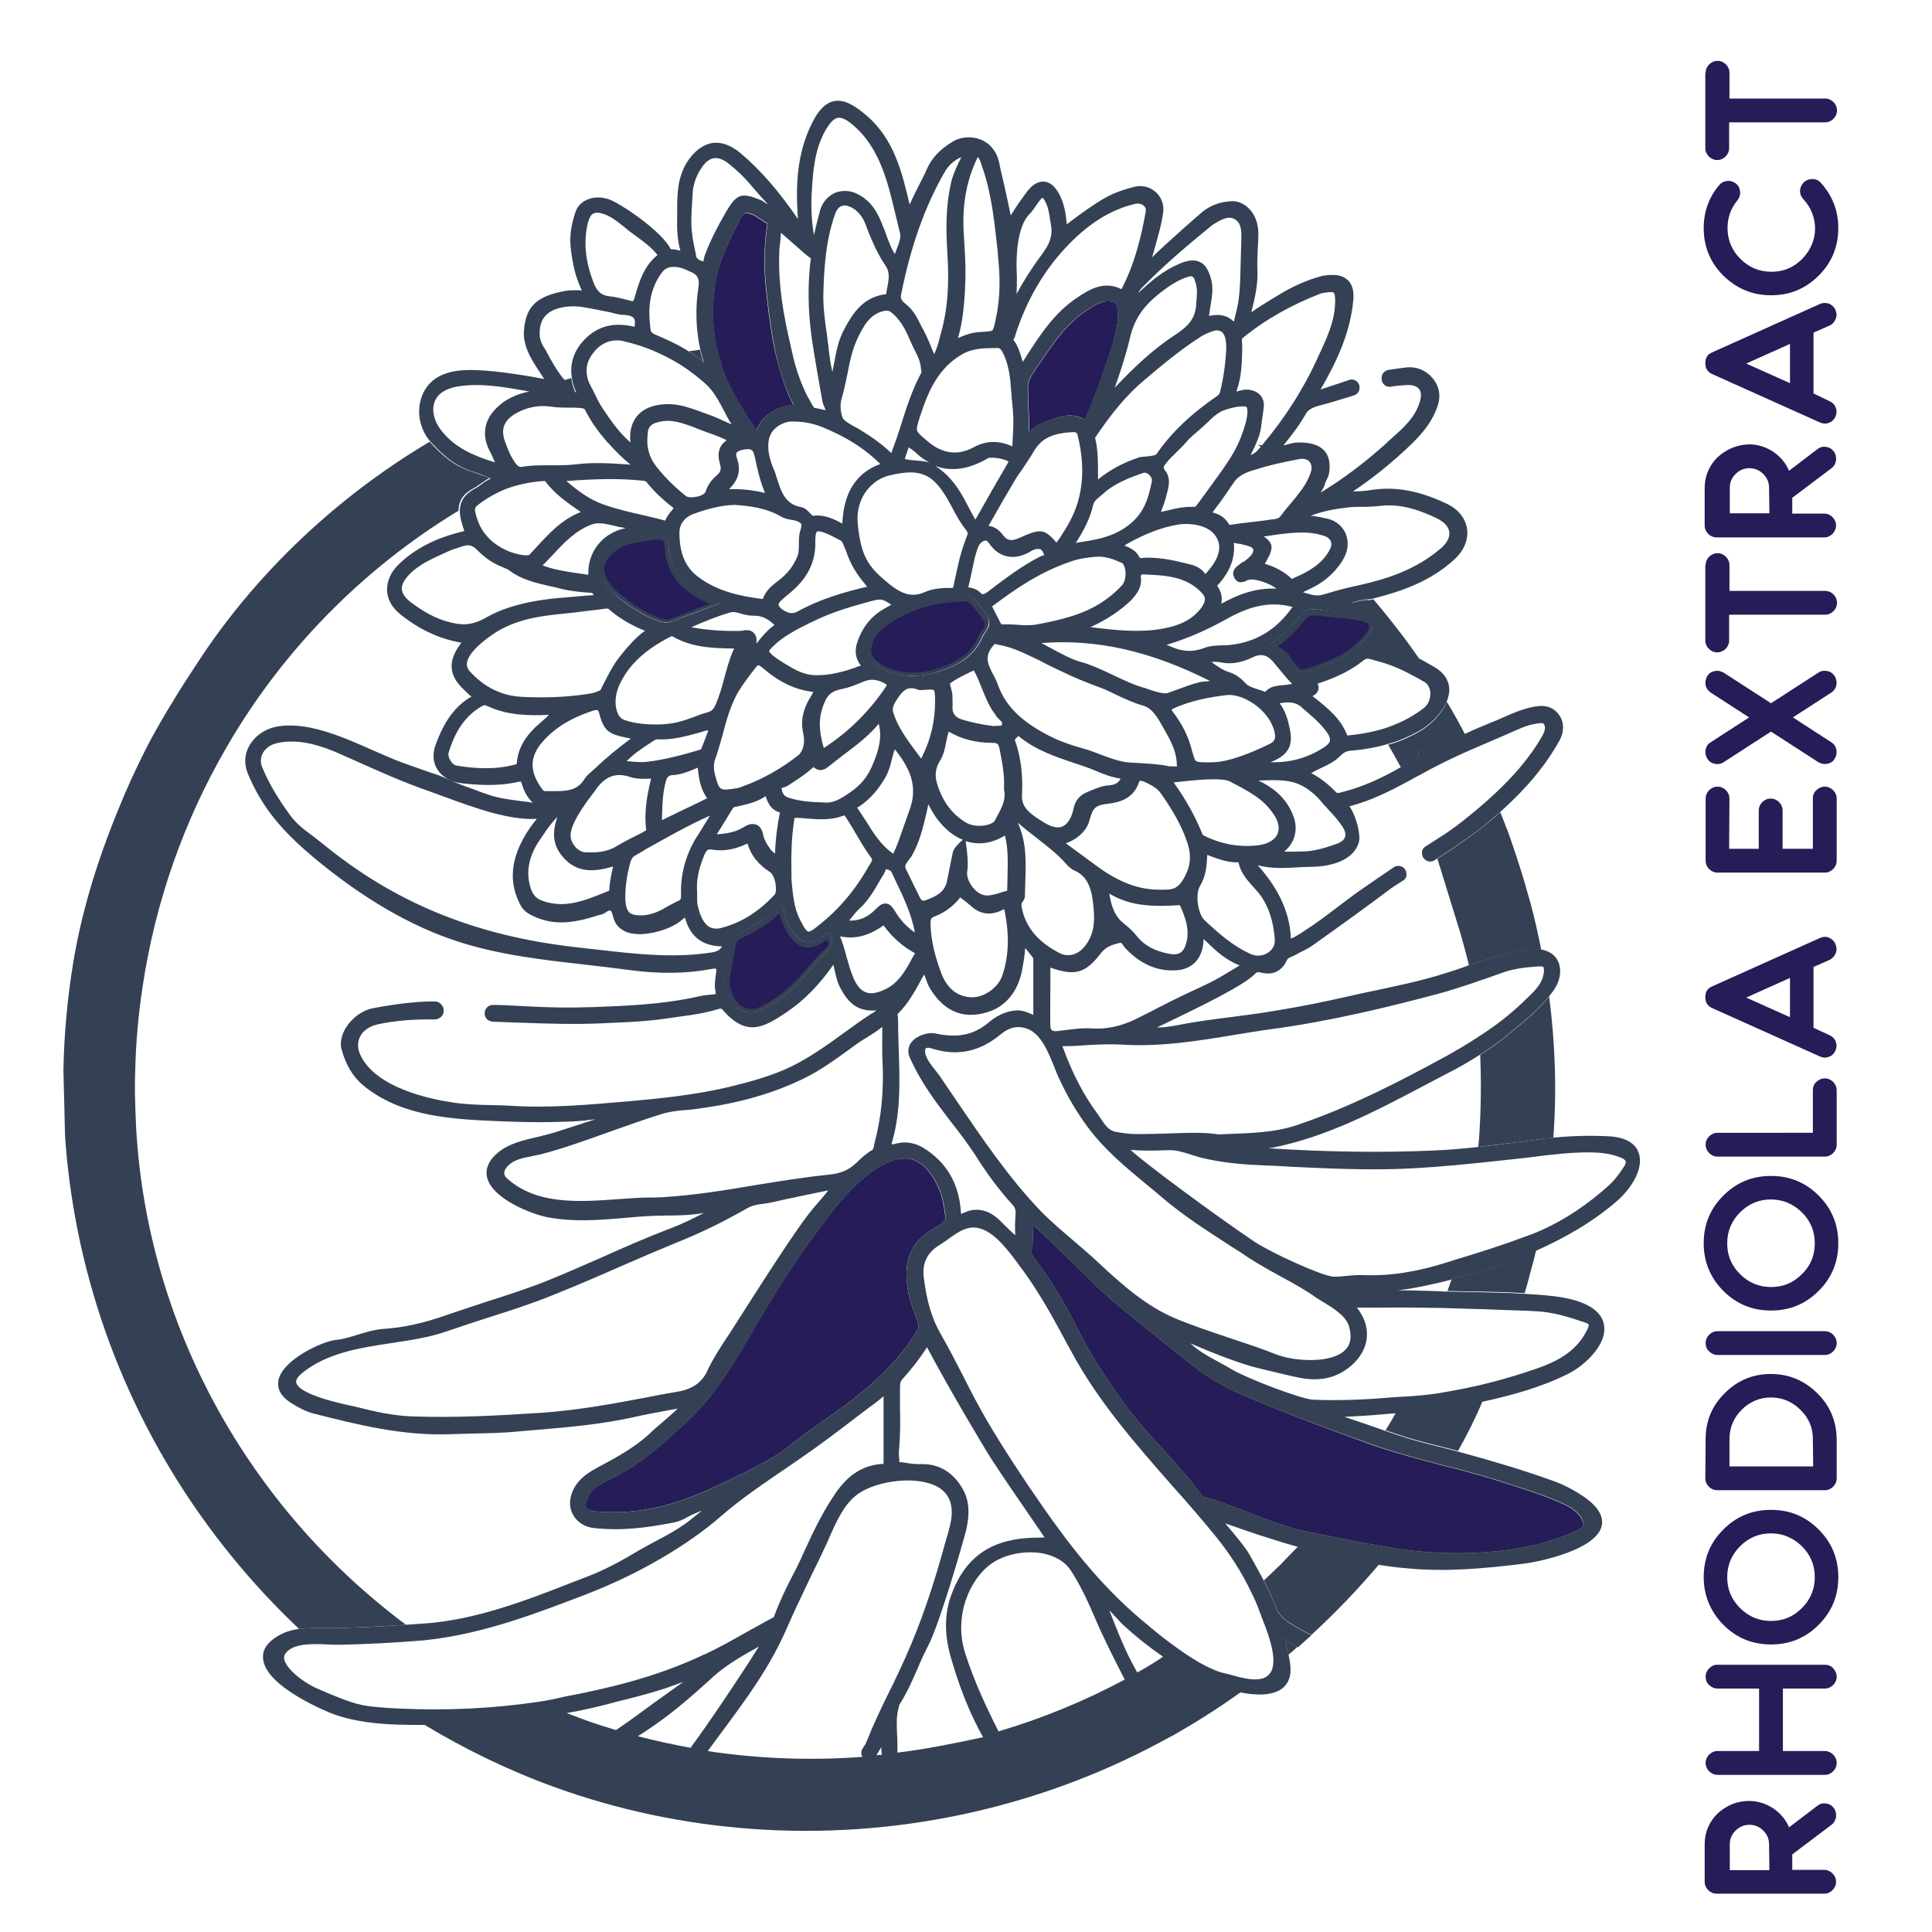 <svg xmlns="http://www.w3.org/2000/svg" xmlns:xlink="http://www.w3.org/1999/xlink" id="Layer_1" x="0px" y="0px" viewBox="0 0 600 600" style="enable-background:new 0 0 600 600;" xml:space="preserve"><style type="text/css">	.st0{fill:#261C58;}	.st1{fill:#88C900;}	.st2{fill:#344154;}</style><path class="st0" d="M543.2,559.3c2.7,0,5.2,0.8,7.5,2.3c2.2,1.5,3.9,3.5,4.9,5.9l8.8-6.7c0.8-0.6,1.7-0.9,2.7-0.7 c1,0.1,1.8,0.6,2.4,1.4c0.6,0.8,0.8,1.7,0.7,2.8c-0.2,1-0.6,1.8-1.4,2.4l-12.2,9.2v4.8h9.9c1,0,1.9,0.4,2.6,1.1 c0.7,0.7,1.1,1.6,1.1,2.6s-0.4,1.9-1.1,2.6c-0.7,0.7-1.6,1.1-2.6,1.1h-33.4c-1,0-1.9-0.4-2.6-1.1s-1.1-1.6-1.1-2.6v-0.2l0-0.2l0-0.2 v-11.1c0-3.7,1.4-6.9,4-9.5C536.3,560.6,539.5,559.3,543.2,559.3L543.2,559.3z M549.4,572.8c0-1.7-0.6-3.1-1.8-4.3 c-1.2-1.2-2.7-1.8-4.3-1.8s-3.1,0.6-4.3,1.8c-1.2,1.2-1.8,2.6-1.8,4.3v8h12.3L549.4,572.8L549.4,572.8z"></path><path class="st0" d="M529.7,520.7c0-1,0.4-1.9,1.1-2.6s1.6-1.1,2.6-1.1h33.3c1,0,1.9,0.3,2.6,1.1s1.1,1.6,1.1,2.6s-0.4,1.9-1.1,2.6 c-0.7,0.7-1.6,1.1-2.6,1.1h-13v19.4h13c1,0,1.9,0.4,2.6,1.1c0.7,0.7,1.1,1.6,1.1,2.6s-0.4,1.9-1.1,2.6c-0.7,0.7-1.6,1.1-2.6,1.1 h-33.3c-1,0-1.9-0.4-2.6-1.1c-0.7-0.7-1.1-1.6-1.1-2.6s0.4-1.9,1.1-2.6c0.7-0.7,1.6-1.1,2.6-1.1h12.9v-19.4h-12.9 c-1,0-1.9-0.4-2.6-1.1C530,522.6,529.7,521.7,529.7,520.7z"></path><path class="st0" d="M529.1,489.8c0-5.8,2-10.7,6.1-14.8c4.1-4.1,9-6.1,14.8-6.1s10.7,2,14.8,6.1c4.1,4.1,6.1,9,6.1,14.8 s-2,10.7-6.1,14.8c-4.1,4.1-9,6.1-14.8,6.1s-10.7-2-14.8-6.1C531.2,500.5,529.1,495.5,529.1,489.8z M563.6,489.8 c0-3.7-1.3-6.9-4-9.6c-2.7-2.6-5.9-4-9.6-4s-6.9,1.3-9.6,4c-2.6,2.6-4,5.8-4,9.6s1.3,6.9,4,9.6c2.6,2.6,5.8,4,9.6,4s6.9-1.3,9.6-4 C562.3,496.7,563.6,493.5,563.6,489.8z"></path><path class="st0" d="M529.7,446.9c0-5.6,2-10.4,6-14.3c4-4,8.8-5.9,14.3-5.9s10.3,2,14.3,5.9c4,3.9,6,8.7,6.1,14.2v12.3 c0,1-0.4,1.9-1.1,2.6c-0.7,0.7-1.6,1.1-2.6,1.1h-33.4c-1,0-1.9-0.4-2.6-1.1s-1.1-1.6-1.1-2.6L529.7,446.9L529.7,446.9z M563,446.9 c0-3.6-1.3-6.6-3.9-9.1c-2.5-2.5-5.6-3.8-9.1-3.8s-6.6,1.3-9.1,3.8c-2.5,2.5-3.8,5.6-3.8,9.1v8.5h26L563,446.9L563,446.9z"></path><path class="st0" d="M529.7,417.1c0-1,0.4-1.9,1.1-2.6c0.7-0.7,1.6-1.1,2.6-1.1h33.3c1,0,1.9,0.4,2.6,1.1c0.7,0.7,1.1,1.6,1.1,2.6 s-0.4,1.9-1.1,2.6c-0.7,0.7-1.6,1.1-2.6,1.1h-33.3c-1,0-1.9-0.4-2.6-1.1C530,419,529.7,418.1,529.7,417.1z"></path><path class="st0" d="M529.1,386.1c0-5.8,2-10.7,6.1-14.8c4.1-4.1,9-6.1,14.8-6.1s10.7,2,14.8,6.1c4.1,4.1,6.1,9,6.1,14.8 s-2,10.7-6.1,14.8c-4.1,4.1-9,6.1-14.8,6.1s-10.7-2-14.8-6.1C531.2,396.9,529.1,391.9,529.1,386.1z M563.6,386.1 c0-3.7-1.3-6.9-4-9.6c-2.7-2.6-5.9-4-9.6-4s-6.9,1.3-9.6,4c-2.6,2.6-4,5.8-4,9.6s1.3,6.9,4,9.6c2.6,2.6,5.8,4,9.6,4s6.9-1.3,9.6-4 C562.3,393.1,563.6,389.9,563.6,386.1z"></path><path class="st0" d="M563,338.6c0-1,0.3-1.9,1.1-2.6c0.7-0.7,1.6-1.1,2.6-1.1s1.9,0.4,2.6,1.1s1.1,1.6,1.1,2.6v16.9 c0,1-0.4,1.9-1.1,2.6c-0.7,0.7-1.6,1.1-2.6,1.1h-33.3c-1,0-1.9-0.4-2.6-1.1c-0.7-0.7-1.1-1.6-1.1-2.6s0.4-1.9,1.1-2.6 c0.7-0.7,1.6-1.1,2.6-1.1H563L563,338.6L563,338.6z"></path><path class="st0" d="M568.2,321.5c0.9,0.4,1.6,1.1,1.9,2c0.4,1,0.3,1.9-0.1,2.8c-0.4,0.9-1.1,1.6-2,1.9c-1,0.4-1.9,0.3-2.8-0.1 l-33.4-15c-1.4-0.6-2.2-1.7-2.2-3.4s0.7-2.8,2.2-3.4l33.4-15c0.9-0.4,1.9-0.5,2.8-0.1c0.9,0.4,1.6,1,2,2c0.4,0.9,0.5,1.9,0.1,2.8 c-0.4,1-1,1.6-1.9,2.1l-5,2.2l0,0.1v18.8L568.2,321.5L568.2,321.5z M555.9,303.7l-13.6,6.1l13.6,6.1V303.7L555.9,303.7z"></path><path class="st0" d="M537,263.6h9.2v-11.9c0-1,0.4-1.9,1.1-2.6c0.7-0.7,1.6-1.1,2.6-1.1s1.9,0.4,2.6,1.1c0.7,0.7,1.1,1.6,1.1,2.6 v11.9h9.4v-15.6c0-1,0.3-1.9,1.1-2.6c0.7-0.7,1.6-1.1,2.6-1.1s1.9,0.4,2.6,1.1c0.7,0.7,1.1,1.6,1.1,2.6v19.3c0,1-0.4,1.9-1.1,2.6 c-0.7,0.7-1.6,1.1-2.6,1.1h-33.3c-1,0-1.9-0.4-2.6-1.1c-0.7-0.7-1.1-1.6-1.1-2.6v-19.3c0-1,0.4-1.9,1.1-2.6c0.7-0.7,1.6-1.1,2.6-1.1 s1.9,0.4,2.6,1.1c0.7,0.7,1.1,1.6,1.1,2.6L537,263.6L537,263.6z"></path><path class="st0" d="M530.2,210c0.5-0.9,1.3-1.4,2.3-1.6s1.9,0,2.8,0.5l14.7,9.5l14.7-9.5c0.9-0.6,1.8-0.7,2.8-0.5 c1,0.2,1.8,0.8,2.3,1.6c0.5,0.9,0.7,1.8,0.5,2.8c-0.2,1-0.8,1.8-1.6,2.3l-11.9,7.7l11.9,7.7c0.9,0.6,1.4,1.3,1.6,2.3 c0.2,1,0,1.9-0.5,2.8s-1.3,1.4-2.3,1.6s-1.9,0-2.8-0.5l-14.7-9.5l-14.7,9.5c-0.9,0.6-1.8,0.7-2.8,0.5c-1-0.2-1.8-0.8-2.3-1.6 s-0.7-1.8-0.5-2.8c0.2-1,0.7-1.8,1.6-2.3l11.9-7.7l-11.9-7.7c-0.8-0.6-1.4-1.3-1.6-2.3C529.5,211.8,529.7,210.9,530.2,210z"></path><path class="st0" d="M529.7,175.5c0-1,0.4-1.9,1.1-2.6c0.7-0.7,1.6-1.1,2.6-1.1s1.9,0.4,2.6,1.1c0.7,0.7,1.1,1.6,1.1,2.6v8h29.7 c1,0,1.9,0.4,2.6,1.1s1.1,1.6,1.1,2.6s-0.4,1.9-1.1,2.6c-0.7,0.7-1.6,1.1-2.6,1.1H537v8c0,1-0.4,1.9-1.1,2.6 c-0.7,0.7-1.6,1.1-2.6,1.1s-1.9-0.4-2.6-1.1c-0.7-0.7-1.1-1.6-1.1-2.6V175.5L529.7,175.5z"></path><path class="st0" d="M543.2,138c2.7,0,5.2,0.8,7.5,2.3c2.2,1.5,3.9,3.5,4.9,5.9l8.8-6.7c0.8-0.6,1.7-0.9,2.7-0.7 c1,0.1,1.8,0.6,2.4,1.4c0.6,0.8,0.8,1.7,0.7,2.8c-0.2,1-0.6,1.8-1.4,2.4l-12.2,9.2v4.9h9.9c1,0,1.9,0.4,2.6,1.1 c0.7,0.7,1.1,1.6,1.1,2.6s-0.4,1.9-1.1,2.6c-0.7,0.7-1.6,1.1-2.6,1.1h-33.4c-1,0-1.9-0.4-2.6-1.1s-1.1-1.6-1.1-2.6V163l0-0.2l0-0.2 v-11.1c0-3.7,1.4-6.9,4-9.5C536.3,139.4,539.5,138.1,543.2,138L543.2,138z M549.4,151.5c0-1.7-0.6-3.1-1.8-4.3 c-1.2-1.2-2.7-1.8-4.3-1.8s-3.1,0.6-4.3,1.8c-1.2,1.2-1.8,2.6-1.8,4.3v7.9h12.3L549.4,151.5L549.4,151.5z"></path><path class="st0" d="M568.2,124.6c0.9,0.4,1.6,1.1,1.9,2c0.4,1,0.3,1.9-0.1,2.8c-0.4,0.9-1.1,1.6-2,1.9c-1,0.4-1.9,0.3-2.8-0.1 l-33.4-15c-1.4-0.6-2.2-1.7-2.2-3.4s0.7-2.8,2.2-3.4l33.4-15c0.9-0.4,1.9-0.4,2.8-0.1c0.9,0.4,1.6,1,2,1.9c0.4,0.9,0.5,1.9,0.1,2.8 c-0.4,1-1,1.7-1.9,2.1l-5,2.2l0,0.1v18.8L568.2,124.6L568.2,124.6z M555.9,106.8l-13.6,6.1l13.6,6.1V106.8L555.9,106.8z"></path><path class="st0" d="M560,61.8c-0.7-0.8-1-1.6-1-2.6c0.1-1,0.5-1.9,1.2-2.6c0.8-0.7,1.6-1,2.7-1c1,0,1.9,0.4,2.6,1.2 c3.6,4,5.4,8.7,5.4,14c0,5.8-2,10.7-6.1,14.8c-4.1,4.1-9,6.1-14.8,6.1s-10.7-2.1-14.8-6.1c-4.1-4.1-6.1-9-6.1-14.8 c0-5,1.6-9.5,4.8-13.3c0.7-0.8,1.5-1.2,2.5-1.3s1.9,0.2,2.7,0.8c0.8,0.6,1.2,1.5,1.3,2.5c0.1,1-0.2,1.9-0.8,2.7 c-2.1,2.5-3.1,5.4-3.1,8.6c0,3.7,1.3,6.9,4,9.6c2.6,2.6,5.8,4,9.6,4s6.9-1.3,9.6-4c2.6-2.7,4-5.9,4-9.6 C563.6,67.4,562.4,64.4,560,61.8L560,61.8z"></path><path class="st0" d="M529.7,22.6c0-1,0.4-1.9,1.1-2.6c0.7-0.7,1.6-1.1,2.6-1.1s1.9,0.4,2.6,1.1c0.7,0.7,1.1,1.6,1.1,2.6v8h29.7 c1,0,1.9,0.4,2.6,1.1c0.7,0.7,1.1,1.6,1.1,2.6s-0.4,1.9-1.1,2.6c-0.7,0.7-1.6,1.1-2.6,1.1H537v8c0,1-0.4,1.9-1.1,2.6 c-0.7,0.7-1.6,1.1-2.6,1.1s-1.9-0.4-2.6-1.1c-0.7-0.7-1.1-1.6-1.1-2.6V22.6L529.7,22.6z"></path><path class="st0" d="M292.5,379.9c-0.8,0.7-1.8,1.2-2.7,1.8c-1.2,0.7-2.5,1.5-3.6,2.5c-5.2,5-5.1,11-4.2,16.7c0.4,2.4,1.2,4.6,2,6.8 c0.4,1.1,0.8,2.1,1.1,3.2c0.3,1,0.2,1.7-0.5,2.7c-5,8.1-11.9,15.2-22.4,23c-2.1,1.5-4.2,3.1-6.3,4.5c-3.4,2.4-7,4.9-10.3,7.6 c-4.4,3.6-9.7,6.3-14.9,8.9l-1.1,0.5c-5.8,2.9-12.6,6.2-19.6,8.4c-8.5,2.7-16.4,3.6-24.9,2.9c-1.1-0.1-2.5-0.4-3-1.2 c-0.5-0.8,0-2.2,0.5-3.3c1.1-2.4,3.2-3.7,5.9-5c4.7-2.4,10.1-5.5,14.8-9.5l2.1-1.8c4.4-3.8,9-7.8,13-12.3c6-6.9,10.6-14.8,15.1-22.5 c1.3-2.3,2.7-4.7,4.1-7c6.2-10.2,10.9-17.5,19.5-28.8c4.2-5.6,14.7-18.2,23.7-18.2c0.4,0,0.7,0,1,0c3.9,0.4,7.1,3.5,9.6,9 c1,2.1,1.6,4.8,2.1,8.4C293.8,378.5,293.5,379,292.5,379.9L292.5,379.9z"></path><path class="st1" d="M491.7,473.7c-0.1,0.5-0.8,1-1.8,1.5c-16.2,7.9-39,8.2-55,5.9c-0.8-0.1-1.6-0.2-2.4-0.4c-6.5-1-13-2.3-19.4-3.6 c-2-0.4-4-0.8-6-1.2c-0.2,0-0.4-0.1-0.6-0.1c-6.5-1.3-12.6-3.7-18.6-6c-4.6-1.8-9.3-3.7-14.2-5c-0.2,0-0.3-0.2-0.6-0.6 c-3.7-5-7.9-9.6-12-14.2c-4.1-4.5-8.4-9.2-12-14.2c-6.2-8.5-11.3-16.7-15.4-25c-3.4-6.9-7.6-13.7-12.5-20.1c-0.7-0.9-1-1.6-0.7-3.1 c0.4-2.2,0.3-4.4,0.2-6.6c0-0.2,0-0.4,0-0.6c7.3,6.6,14.2,13.5,20,19.2c4.6,4.6,16.9,14.3,25.8,21.4c1.5,1.2,2.9,2.3,4.2,3.3 c4.6,3.7,9.5,6.5,16,9.3c10.9,4.6,22.9,9.2,36.8,14.2l1.3,0.5c0.9,0.3,1.7,0.6,2.6,0.9c6.8,2.3,13.8,4.1,20.5,5.9 c0.7,0.2,1.4,0.4,2.1,0.5c5.7,1.5,11.5,3,17.1,4.9c0.9,0.3,1.9,0.6,2.8,0.9c5.1,1.6,10.3,3.3,15.1,5.5c2.7,1.2,4.8,2.4,6,4.6 C491.6,472.5,491.8,473.2,491.7,473.7L491.7,473.7z"></path><path class="st0" d="M223.6,187.2c-4.4,1.7-8.2,3.3-12.2,4.6c-1.6,0.6-3.1,1.6-5,1.4c-3.7-0.4-9.9-4.3-12.9-6.6 c-4.6-3.4-10.4-9-6-14.6c2.7-3.5,6.3-5.1,10.5-5.5c2.6-0.2,5.6-1.4,7.8-0.5c2.1,0.9,1.5,4.4,2.1,6.8c1.8,6.8,6.7,10.3,12.6,12.9 c0.6,0.3,1.3,0.5,1.9,0.8C222.7,186.6,222.9,186.7,223.6,187.2L223.6,187.2z"></path><path class="st0" d="M345.4,107.3l-0.2,0.8c-2.3,6.9-4.7,14.1-7.7,20.9c-0.2,0.5-0.5,1.1-0.6,1.2c0,0-0.3,0-1.1-0.4 c-3.4-1.6-6.7-0.4-9.7,0.7c-0.4,0.1-0.8,0.3-1.2,0.4c-1.9,0.7-3.6,1.6-5.2,3.1c0-2.1-0.1-4.2-0.2-6.2c-0.1-2.8-0.3-5.3-0.2-8 c0-1.8,1.4-3.7,2.6-5.5l1.5-2.2c4.1-6,8-11.6,13.9-15.6l0.4-0.2c1.9-1.3,3.7-2.5,5.9-2.7c0.3,0,0.6,0,0.8,0c0.8,0,1.4,0.2,1.8,0.5 c0.5,0.4,0.9,1.3,1,2.6C347.3,99.8,346.8,103.1,345.4,107.3L345.4,107.3z"></path><path class="st0" d="M306.3,195.6c-0.5,0.8-1.1,1.6-1.5,2.5c-2.7,6.1-8,8.8-13.9,10.6c-5.2,1.6-10.6,1.7-15.7-0.5 c-2.9-1.2-5.8-3-6.1-6.8c0.4-3.3,2-6.1,4.5-8c7.6-5.8,16.4-8.4,26-8.5c1.6,0,2.8,0.9,3.8,2.1c1.2,1.4,2.3,2.9,3.3,4.5 C307.3,192.7,307.2,194.2,306.3,195.6L306.3,195.6z"></path><path class="st0" d="M425.1,197c-3.9,5.5-9.6,8.2-15.6,10.4c-6.4,2.3-6.5,2.2-10.3-3.4c-1.2-1.8-3.1-2.3-4.8-3.9 c4-2.5,7.1-5.8,9.9-9.3c1.6-2,3.9-1.6,6-1.3c4.1,0.6,8.4,0.6,12.5,1.6C426.4,192.1,427.3,193.9,425.1,197L425.1,197z"></path><path class="st0" d="M257.3,294.9c-2.7,2.6-5.1,5.6-7.7,8.5c-4,4.4-8.4,8.1-13.9,10.5c-3.4,1.5-7.6-0.4-9.1-3.9 c-1-2.2-1.9-4.1-1.4-6.5c0.7-4,1.3-7.4,2-11c0.3-1.3,1.1-2,2.2-2.5c4.3-2.1,8.5-4.4,12-7.8c1.4-1.3,1.9-0.9,2.1,0.8 c0.3,2.4,1.3,4.5,2.7,6.4c2.6,3.6,4.9,4.1,8.7,1.9c0.8-0.5,1.8-2.4,2.7-0.9C258.4,291.6,259,293.3,257.3,294.9L257.3,294.9z"></path><path class="st2" d="M440.5,235.2L440.5,235.2c0,0.3,0,0.6,0,1C440.5,235.8,440.5,235.5,440.5,235.2z M422.7,191.2 c-4.1-1-8.3-1-12.5-1.6c-2.1-0.3-4.4-0.7-6,1.3c-2.8,3.5-5.9,6.7-9.9,9.3c1.7,1.6,3.6,2.1,4.8,3.9c3.9,5.6,4,5.6,10.3,3.4 c6-2.2,11.8-4.9,15.6-10.4C427.3,193.9,426.3,192.1,422.7,191.2L422.7,191.2z M424.2,196.6c-3.8,5.3-9.4,7.9-15,9.9 c-2.8,1-4.4,1.5-5.2,1.3c-0.9-0.3-1.8-1.6-3.5-4.1c-0.9-1.2-2-1.9-3-2.6c-0.2-0.1-0.4-0.3-0.6-0.4c3-2.1,5.7-4.8,8.6-8.5 c1-1.3,2.5-1.2,4.8-0.9c1.6,0.2,3.1,0.4,4.7,0.5c2.7,0.2,5.2,0.5,7.7,1.1c1.4,0.3,2.3,0.8,2.5,1.3 C425.3,194.8,425,195.6,424.2,196.6L424.2,196.6z M306.5,191.4c-1-1.6-2.1-3.1-3.3-4.5c-1-1.2-2.2-2.1-3.8-2.1 c-9.5,0.1-18.3,2.8-26,8.5c-2.5,1.9-4.1,4.7-4.5,8c0.4,3.8,3.2,5.5,6.1,6.8c5.1,2.2,10.5,2.1,15.7,0.5c5.9-1.8,11.2-4.5,13.9-10.6 c0.4-0.9,1-1.7,1.5-2.5C307.2,194.2,307.3,192.7,306.5,191.4L306.5,191.4z M305.4,195.2l-0.3,0.4c-0.5,0.7-1,1.5-1.4,2.3 c-2.5,5.9-7.8,8.2-13.1,9.9c-5.3,1.6-10.3,1.5-14.8-0.4c-3-1.3-5-2.7-5.3-5.5c0.4-2.9,1.7-5.3,3.9-6.9c7.1-5.4,15.6-8.1,25.2-8.2h0 c0.9,0,1.8,0.5,2.6,1.6c1.3,1.6,2.3,2.9,3.2,4.3C306.1,193.4,306.1,194.3,305.4,195.2z M257.6,290.4c-0.9-1.4-1.9,0.5-2.8,0.9 c-3.9,2.3-6.1,1.8-8.7-1.9c-1.4-2-2.4-4-2.7-6.4c-0.2-1.7-0.7-2.2-2.1-0.8c-3.5,3.4-7.6,5.8-12,7.8c-1.1,0.5-2,1.2-2.2,2.5 c-0.7,3.5-1.3,6.9-2,11c-0.4,2.4,0.4,4.3,1.4,6.5c1.5,3.4,5.8,5.3,9.1,3.9c5.5-2.4,9.9-6.1,13.9-10.5c2.6-2.8,5-5.8,7.7-8.5 C259,293.3,258.3,291.6,257.6,290.4L257.6,290.4z M256.6,294.3c-1.9,1.8-3.7,3.9-5.4,5.8c-0.8,0.9-1.6,1.8-2.4,2.7 c-4.4,4.9-8.7,8.1-13.4,10.2c-2.7,1.2-6.1-0.3-7.4-3.2l-0.1-0.2c-0.9-2.1-1.6-3.6-1.3-5.6c0.7-4,1.3-7.4,2-10.9 c0.1-0.7,0.5-1.1,1.5-1.6c3.9-1.9,8.4-4.3,12.1-7.9c0.3,2.3,1.3,4.6,2.9,6.9c3,4.2,6,4.9,10.5,2.2c0.4-0.2,0.7-0.5,1-0.8 c0,0,0.1-0.1,0.2-0.2C257.6,293.1,257.1,293.8,256.6,294.3L256.6,294.3z M222.5,186.5c-0.6-0.3-1.3-0.5-1.9-0.8 c-5.9-2.6-10.8-6.1-12.6-12.9c-0.6-2.4,0-5.9-2.1-6.8c-2.1-0.9-5.1,0.3-7.8,0.5c-4.3,0.4-7.8,2-10.5,5.5c-4.4,5.6,1.4,11.2,6,14.6 c2.9,2.2,9.2,6.2,12.9,6.6c1.9,0.2,3.4-0.8,5-1.4c3.9-1.4,7.8-3,12.2-4.6C222.9,186.8,222.7,186.6,222.5,186.5L222.5,186.5z  M219.6,187.8c-2.9,1.1-5.6,2.2-8.4,3.2c-0.5,0.2-0.9,0.4-1.4,0.6c-1.1,0.5-2,0.9-3,0.8c-3.3-0.3-9.2-4-12.2-6.3 c-4.4-3.3-6.6-6.2-6.9-8.7c-0.2-1.4,0.2-2.7,1.2-4c2.3-3,5.5-4.6,9.6-5c0.9-0.1,1.8-0.3,2.7-0.4c1.6-0.3,3.3-0.7,4.4-0.2 c0.7,0.3,0.8,1.9,0.9,3.2c0.1,0.9,0.2,1.8,0.4,2.7c2.1,7.9,8.3,11.5,13.4,13.8c0.1,0,0.1,0,0.2,0.1 C220.2,187.6,219.9,187.7,219.6,187.8L219.6,187.8z"></path><path class="st0" d="M246.4,125.8c-3.2,0.2-5.9,1.3-8.1,3.1c-1.5,1.2-2.6,2.8-3.4,4.7c-0.9-1.2-1.9-2.7-2.9-4.3 c-2.9-4.7-6-10.3-6.6-12.1c-0.6-1.4-1.1-2.8-1.5-4.3l0.2-0.3l-0.2,0.2c-0.5-1.6-0.9-3.2-1.3-4.8c-1.6-7.1-1.6-14.2-0.2-21.5 c1.1-5.8,3.6-10.7,6.2-15.9c0.5-0.9,0.9-1.9,1.4-2.8c0.8-1.7,1.5-1.9,3.5-1.2c0.8,0.3,1.6,0.8,2.4,1.4c0.7,0.5,1.4,1,2.4,1.4 c0,0.1-0.1,0.6-0.1,0.8c-0.1,0.2-0.1,0.5-0.1,0.7c-0.8,5.8-0.9,11.5-0.4,17c0.6,6.1,1.3,12.5,2.5,18.8c1,5.2,2.5,10.4,4.5,15.5 C245.1,123.3,245.8,124.6,246.4,125.8L246.4,125.8z"></path><path class="st2" d="M217.4,108.6l-3.5,0.5c1.6,1,3.1,2.1,4.6,3.4C218,111.3,217.7,110,217.4,108.6L217.4,108.6z M481.1,309.5 c-3.1,3.9-6.9,7-10.6,10.1l-1.1,0.9c-3,2.5-6.2,4.9-9.7,7.1c0.1,3,0.2,6.1,0.2,9.2c0,6.5-0.2,13-0.8,19.4c4.2-0.5,8.3-1,12.4-1.5 c2.2-0.3,4.5-0.6,6.7-0.9c1.4-0.2,2.8-0.3,4.2-0.5C483.5,338.8,483,324.2,481.1,309.5L481.1,309.5z M450.8,397.3 c-0.4,1.1-0.8,2.3-1.2,3.4l-0.1,0.2c3.4,0.1,6.8,0.2,10.1,0.2c4.5,0.1,9.2,0.2,13.9,0.5c0.6-1.9,1.1-3.8,1.6-5.8 c0.7-2.5,1.4-5.1,2-7.6C467.8,392.4,458.5,395.3,450.8,397.3L450.8,397.3z M452.5,436.7c-5.4,1-10.8,1.4-16.1,1.8 c-1,0.1-1.9,0.1-2.9,0.2c-1,1.9-2.1,3.7-3.2,5.5c4.3,1.5,8.7,2.9,13.1,4c3.3,0.8,6.4,1.6,9.4,2.4c2.8-5,5.4-10.1,7.6-15.4l0.1-0.2 C457.9,435.6,455.2,436.2,452.5,436.7L452.5,436.7z M402.3,511.1c-1-0.5-1.9-1.1-2.7-1.7c-0.2-0.2-0.5-0.4-0.7-0.5 c0.5,1.6,0.9,3.3,1.2,5c1-0.8,1.9-1.6,2.9-2.5C402.8,511.4,402.6,511.2,402.3,511.1L402.3,511.1z M364.7,521.5 c0.1,0.2,0.3,0.4,0.5,0.7C365,521.9,364.9,521.7,364.7,521.5z M366,522.8c0.3,0.2,0.5,0.4,0.8,0.6 C366.5,523.3,366.3,523.1,366,522.8z M372.9,521.4C372.9,521.4,372.9,521.5,372.9,521.4C372.9,521.5,372.9,521.5,372.9,521.4 L372.9,521.4L372.9,521.4z M177.4,117.4c-0.8,0.2-1.5,0.5-2.3,0.7c0.4,0.5,0.8,0.9,1.2,1.3c0.4,0.4,0.7,0.8,1,1.2 c0.5,0.6,0.9,1.1,1.4,1.4C178.1,120.5,177.6,118.9,177.4,117.4L177.4,117.4z M149.9,147.7c-1.1-0.4-2-0.8-3-1.1 c-5.8-1.7-9.9-5.5-13.1-9c-0.1-0.1-0.2-0.3-0.4-0.4c-13.1,7.8-25.4,16.9-36.7,27.2c-13.7,12.5-25.9,26.7-36,42.4 c-2.1,3.2-4.2,6.4-6.2,9.7c-3.4,5.5-6.7,11.1-9.6,16.9c-2.9,5.8-5.6,11.6-8,17.6c-7.1,17.2-11.7,33-14.2,48.2 c-1.8,11-2.8,22.1-3,33.1h0l0.5,20.4c0.3,4.8,0.8,9.5,1.4,14.2c5.6,42.6,23,82.9,50.4,116.5c6.5,8,13.5,15.5,20.9,22.5 c2.3-0.3,4.6-0.3,6.9-0.3h1.8c8,0,15.8-0.5,24.5-1C77.3,468.2,45.9,412,42.3,350.7c-0.2-3.7-0.3-7.4-0.4-11.1c0-2.4,0-4.9,0.1-7.3 c0.2-8.7,1-17.4,2.3-26c4-26.4,12.8-51.4,26.1-74.3c17.4-30.1,42.3-55.4,72-73.4c0-2.6,1.1-5.1,4.6-6.9c0.7-0.4,1.3-0.8,2-1.3 c0.5-0.4,1.1-0.7,1.6-1.1c0.5-0.3,0.9-0.6,1.4-0.8C151.3,148.2,150.6,147.9,149.9,147.7L149.9,147.7z M478,291.8 c-1.1-5.3-2.4-10.6-4-15.9c-0.1-0.4-0.2-0.8-0.3-1.1c-1.7-5.8-3.6-11.5-5.6-17.1c0-0.1-0.1-0.3-0.2-0.4c-0.6-1.7-1.3-3.4-2-5.1 c-1.7,1.6-3.5,3.1-5.4,4.6c-2.7,2.2-7.3,5.4-14.1,9.9l6.8,22c1.1,3.7,2.1,7.4,3,11.1c6.9-2.4,13.9-4.7,20.7-4.9c0.6,0,1.2,0,1.7,0.1 C478.5,293.9,478.2,292.9,478,291.8L478,291.8z"></path><path class="st2" d="M428.3,485.8c-6.5,7.7-13.5,15-21,21.9c-1.8-0.8-3.5-1.7-5.1-2.7c-2.3-1.3-4.8-3-5.8-5.5 c-0.5-1.2-1-2.5-1.5-3.7l0,0c-0.8-1.7-1.6-3.3-2.4-5c1.2-1.1,2.5-2.3,3.6-3.4c1.1-1,2.2-2.1,3.2-3.2c1.3-1.3,2.5-2.6,3.8-3.9 C411.1,482.5,419.6,484.5,428.3,485.8L428.3,485.8z"></path><path class="st2" d="M508.9,358c-0.7-2.1-2.9-4.7-9-5.1c-5.6-0.3-11.3-0.2-17.5,0.4c-1.4,0.1-2.8,0.3-4.2,0.5 c-2.2,0.3-4.5,0.6-6.7,0.9c-4.1,0.5-8.2,1.1-12.4,1.5c-4.6,0.5-9.2,0.9-13.7,1.1c-15.9,0.7-32.8,0.5-51.5-0.7c0.5-0.1,1-0.1,1.4-0.2 c16.6-3.3,31.7-11.2,46.3-18.9c2.5-1.3,5.1-2.7,7.6-4c3.8-1.9,7.2-3.9,10.5-6c3.5-2.2,6.7-4.6,9.7-7.1l1.1-0.9 c3.7-3.1,7.5-6.2,10.6-10.1c0.5-0.6,1-1.3,1.5-2c2.1-3.1,2.5-6.6,1.1-9.2c-1-1.8-2.7-2.9-5-3.3c-0.5-0.1-1.1-0.1-1.7-0.1 c-6.9,0.2-13.9,2.6-20.7,4.9c-0.3,0.1-0.7,0.2-1,0.4c-2.2,0.8-4.3,1.5-6.3,2.1c-7.5,2.4-15.3,4-22.8,5.6c-2.9,0.6-5.8,1.2-8.7,1.9 c-6.3,1.4-12.9,2.8-20.9,4.1c-4.6,0.8-9.2,1.4-13.8,2c-5.5,0.7-11.2,1.4-16.7,2.5c-2.1,0.4-4.4,0.8-6.8,0.8c0.1,0,0.2-0.1,0.4-0.2 c12.7-6.1,26.6-12.8,30.1-16.5c0.5-0.5,0.9-0.6,1.6-0.4c3.8,1,6.7-0.3,8.3-3.9c0.2-0.4,0.5-0.6,1.2-0.9c0.2-0.1,0.3-0.2,0.5-0.2 c0.6-0.3,1.3-0.6,1.9-1c1.4-0.7,2.9-1.4,4.2-2.3c9.6-6.8,17.3-12.4,24.5-17.8c0.4-0.3,2.1-1.4,3.7-2.4c0.7-0.4,1.1-1.1,1.1-1.9 c0-0.8-0.3-1.6-0.9-2.1c-0.9-0.7-2.1-0.8-3-0.2c-3.3,2.2-6.7,4.6-10.5,7.2c-2.3,1.6-4.6,3.4-6.9,5.1c-3.5,2.7-7.1,5.4-10.9,7.8 l-0.4,0.3c-1.1,0.7-2.1,1.3-3.3,1.8c-0.4-9.6-5.1-16.9-10.3-22.8c4,1.1,8,0.9,11.9,0.7c1.5-0.1,3-0.2,4.6-0.2c3,0,12.8-0.6,14.9-7.6 c0.6-1.9-0.5-7.6-2.9-11.2c6.6-1.7,12.5-4.7,18.3-7.8c0.9-0.5,1.8-1,2.7-1.5c0.2-0.1,0.4-0.2,0.6-0.3c2.2-1.2,4.4-2.4,6.6-3.5 c3.4-1.7,6.8-3.3,10.1-4.7c3.3-1.4,6.4-2.8,9.3-4c0.9-0.4,1.8-0.8,2.7-1.2c2.5-1.1,4.8-2.2,7.4-2.6l0.5-0.1c1.5-0.2,1.9-0.2,2.2,0.2 c0.2,0.3,0.7,1.4-0.4,3.4c-4,7.1-9.4,13.1-15.1,18.4c-3.2,3-6.6,5.8-10,8.5c-2.3,1.8-5.1,3.8-7.9,5.5c-0.4,0.2-0.7,0.5-1.1,0.7 c-0.8,0.5-1.5,1-2.3,1.5c-0.7,0.4-1.1,1.1-1.1,1.9s0.2,1.5,0.9,2.1c0.9,0.8,2.1,0.9,3.1,0.2c0.4-0.2,0.7-0.5,1.1-0.7 c6.8-4.5,11.4-7.7,14.1-9.9c1.9-1.6,3.7-3.1,5.4-4.6c8-7.2,13.8-14.2,18.1-21.9c1.5-2.7,1.5-5.6,0-7.8c-1.6-2.4-4.1-3.4-7.5-2.8 c-3.7,0.6-7,2.1-10.2,3.5c-1.1,0.5-2.2,1-3.3,1.4c-2.9,1.2-5.6,2.3-8.1,3.5c-5.3,2.4-10.1,4.7-14.5,7.2c0,0.3,0,0.6,0,1 c0-0.3,0-0.6,0-1c-1.5,0.8-3,1.7-4.4,2.5c-0.4,0.2-0.7,0.4-1,0.6h0c-6.4,3.7-11.9,6.1-17.4,7.6c-0.2,0.1-0.5,0.1-0.8,0.2 c-1.3,0.4-1.8,0.5-2.1,0.2c-2.5-2.6-5.1-4.6-7.8-6c1-0.6,2-1.1,3.1-1.6c2.2-1,4.4-2.1,6.2-4c0.7-0.7,1.6-1.2,2.5-1.3 c4.6-0.4,8.6-1.1,12.2-2.2c3.3-0.9,6.2-2.2,9-3.7c0.5-0.3,1-0.6,1.4-0.8c3.1-2,6.4-5.3,7.8-8.9c0.4-1.1,0.7-2.3,0.7-3.4 c0-1.9-0.8-4.7-4.4-6.9c-1.5-0.9-3-1.7-4.4-2.5c-1.2-0.6-2.5-1.2-3.7-1.7c0,0,0,0,0,0c-2.7-1.1-5.3-1.9-7.9-2.4l-0.4-0.1 c-0.4-0.1-0.7-0.1-1.1-0.2c0.1-0.2,0.2-0.4,0.4-0.6c2.1-3.1,2.6-5.8,1.7-7.9c-0.7-1.5-2-2.7-3.9-3.4c-0.1,0-0.2-0.1-0.4-0.1 c-1.4-0.3-6.4-0.7-6.4-0.9c0-0.5,4.4-1.5,5.9-1.4c0.4-0.1,0.8-0.2,1.3-0.3c8.9-2.3,17.4-5.3,24.7-11.9c3.2-2.9,4.6-6.3,4.1-9.7 c-0.5-3.3-2.8-6.2-6.6-7.9c-8.5-4-15.9-5.3-23.3-4.1c-1.8,0.3-3.6,0.4-5.5,0.4c5.4-3.6,10.6-7.7,15.7-12.4c4.3-3.9,8.4-8,10.5-13.9 c1.1-3,0.7-6.1-1.3-8.6c-2-2.6-5.1-3.9-8.2-3.6c-1.9,0.2-3.9,0.5-5.8,0.8c-1,0.2-1.8,1-2,2l0,0.4c-0.1,0.8,0.1,1.5,0.7,2.1 s1.3,0.8,2.1,0.7c1.6-0.3,3.1-0.4,4.6-0.5c1.4-0.1,3.3,0,4.2,1.2c0.9,1.1,0.6,2.8,0.2,4.1c-1.5,4.9-5.1,8-8.9,11.4 c-0.5,0.4-1,0.8-1.4,1.3c-7.1,6.4-13.9,11.4-20.5,15.4c0.6-0.9,1.2-1.9,1.5-3.1c0.1-0.3,0.3-0.7,0.5-1.1c0.3-0.6,0.6-1.3,0.7-2.1 c0.4-2.9-0.1-5.1-1.5-6.7c-1.6-1.8-4.2-2.6-8-2.6c-1.4,0-2.6,0.4-3.8,0.7c-0.3,0.1-0.6,0.2-0.9,0.2c2.5-3.1,4.9-6.2,6.9-9.7 c1-1.9,3.3-2.4,5.6-3c0.5-0.1,1-0.3,1.5-0.4c1.4-0.4,2.9-0.9,4.3-1.3c1.2-0.4,2.4-0.7,3.6-1.1c0.9-0.3,1.6-1.1,1.7-2l0-0.2 c0.1-0.8-0.2-1.7-0.9-2.2c-0.6-0.5-1.5-0.7-2.3-0.4c-2.7,0.9-5.3,1.8-8.1,2.7l-0.8,0.3c5.5-9.5,9.3-18.1,10.2-28 c0.2-2.5-0.3-4.5-1.5-5.8c-1.2-1.2-2.9-1.9-5.2-1.8c-1,0-2,0.1-3,0.3c-4.6,1.2-9.1,3.2-13.5,5.9c-0.7,0.4-1.3,0.8-2,1.2 c-2.1,1.3-4.3,2.6-6.5,4.2c1.1-4.4,2.1-8.6,1.9-13c-0.1-2.1,0-4.3,0.1-6.5c0.1-1.6,0.2-3.3,0.2-4.9c0-3.2-1.1-6.2-3.2-8.1 c-1.5-1.4-3.5-2.2-5.4-2c-3.5,0.2-6.5,1.4-8.9,3.4c-3.9,3.3-7.8,6.9-11.6,10.3l-0.1,0.1c-1.3,1.2-2.5,2.3-3.8,3.6 c0.3-1.1,0.6-2.1,0.9-3.2c1-3.6,2-6.9,2.5-10.5c0.4-2.4-0.4-4.8-2.2-6.5c-1.8-1.6-4.2-2.3-6.6-1.7c-3.7,0.9-6.6,2-9.3,3.5 c-3.8,2.2-7.2,4.7-10.8,7.4c-0.3,0.2-0.7,0.5-1,0.8c-0.3-3.4-0.8-6.6-2.4-9.5c-1.3-2.4-2.9-3.7-4.7-3.8c-1.9-0.1-3.7,1-5.4,3.3 c-1.6,2.2-3.3,4.5-4.9,7.2c-0.7-3.5-1.5-6.9-2.2-10.2c-0.5-2.1-1-4.1-1.4-6.2c-0.7-3.3-2.7-5.9-5.6-7.1c-2.9-1.2-6.3-1-9,0.7 c-3.9,2.3-6.5,5.2-8,8.7c-0.7,1.7-1.6,3.3-2.5,5.1c-0.9,1.8-1.8,3.6-2.7,5.6c0,0,0,0,0,0c-2.4-10-4.8-20.4-13.6-27.8 c-3.1-2.6-6.5-5-9.9-4.3c-2.5,0.5-4.8,2.7-6.7,6.6c-5,9.8-5.2,20.1-4.5,30c-5.9-8.6-11.6-15.2-17.9-20.5c-2.9-2.4-5.9-3.5-8.7-3.1 c-2.9,0.5-5.6,2.5-7.8,5.9c-3,4.8-3.1,9.9-3.1,14.9c0,0.9,0,1.8,0,2.6c-0.1,3,0,6.5,1,10.1c-0.9-0.3-1.8-0.5-3-0.5 c-2.7-5.6-15.7-14.3-19.2-15.5c-2.1-0.7-4.3-0.8-6.2-0.1c-2.1,0.7-3.6,2.2-4.2,4.1c-1.4,4.1-1.9,7.9-1.4,11.6 c0.5,4.1,1.3,8.4,3.4,12.7h-0.1c-1.6-0.1-3.1-0.1-4.7,0.1c-10.4,1.7-12.7,5.9-13.2,12.6c-0.2,2.9,0.8,5.5,1.9,7.7 c0.9,1.8,2,3.4,3.1,5.1c0.4,0.7,0.9,1.3,1.3,2c-11.6-2.2-20.4-3.1-25.4-2.7c-7,0.5-11.3,3.6-12.9,9c-1.3,4.5-0.2,9.5,3,13.2 c0.1,0.1,0.2,0.3,0.4,0.4c3.2,3.5,7.3,7.3,13.1,9c1,0.3,2,0.7,3,1.1c0.7,0.3,1.5,0.6,2.2,0.9c-0.5,0.3-1,0.5-1.4,0.8 c-0.6,0.3-1.1,0.7-1.6,1.1c-0.7,0.5-1.3,0.9-2,1.3c-3.5,1.9-4.6,4.3-4.6,6.9c0,1.9,0.6,3.8,1.2,5.6c0.1,0.2,0.1,0.4,0.2,0.6 l-0.7,0.2c-8.2,2-14.6,5.3-19.5,10c-2.6,2.4-3.9,5.4-3.8,8.3c0.1,2.7,1.5,5.2,3.9,7.2c5.9,4.8,12.2,7.8,19.2,9 c-0.1,0.1-0.2,0.2-0.3,0.4c-0.1,0.1-0.2,0.3-0.3,0.4c-3.7,5.2-3.2,9.6,1.4,13.8c0.2,0.2,0.5,0.5,0.7,0.7c0.5,0.5,1,1,1.6,1.4 c0,0,0,0,0,0c0,0-0.1,0.1-0.1,0.1c-6.1,3.5-9,9.5-11,14.8c-1,2.8-0.9,5.5,0.5,7.7c1.4,2.3,4,3.9,7.2,4.3c5,0.6,11.5,1.1,18-0.4 c0.5-0.1,0.7-0.1,0.7-0.1c0,0,0.2,0.1,0.4,0.9c0.7,2.4,1.9,4.4,3.4,5.7c-1.2-0.2-2.5-0.4-3.7-0.5c-3.6-0.5-7.1-0.9-10.4-2.1 c-1.2-0.4-2.4-0.8-3.6-1.3c-2.8-1-5.6-2-8.3-3.2c-2.8-1.3-3.1-1.4-5.3-2.1c-1.5-0.5-4-1.4-9.1-3.2c-2.8-1-5.8-2.4-9.1-3.8 c-9.9-4.4-21.2-9.4-30.7-7.3c-3.4,0.8-6.4,3-8,6c-1.4,2.6-1.5,5.5-0.4,8.3c4.7,11.4,11.6,18.7,20.5,26.2 c15.1,12.6,30.2,21.4,44.8,26.1c12.9,4.2,26.5,5.7,39.7,7.2c4.6,0.5,9.3,1.1,13.9,1.7c9,1.2,17.5,1.1,25.3-0.4c1-0.2,1.3,0,1.3,0 c0,0,0.1,0.3,0,1.1l-0.1,0.7c-0.2,1.7-0.5,3.5-0.1,5.2c0.1,0.5,0.1,0.7,0.1,0.7c-0.2,0.2-1.3,0.3-1.6,0.3c-1.6,0.1-3.2,0.4-4.9,0.8 c-10.7,2.3-21.8,2.7-32.5,3.1l-0.9,0c-8.2,0.3-16.2-0.1-25.1-0.6c-1.4-0.1-2.9-0.1-4.2-0.1h0c-1.1,0-2,0.6-2.4,1.6 c-0.4,1-0.2,2.1,0.6,2.9l0.2,0.2l1.3,0.5h0.2c2.8,0.1,5.5,0.2,8.3,0.3c8.4,0.3,17.1,0.6,25.7,0.2c1.4-0.1,2.8-0.1,4.1-0.2 c5.2-0.2,10.6-0.5,15.9-1.3c1.4-0.2,2.8-0.4,4.2-0.6c3.9-0.5,7.9-1.1,11.8-2.3c0.9-0.3,1-0.2,1.4,0.2c7.3,8.4,12.5,5.8,20.1,0.6 c5.3-3.6,10-8.4,14.3-14.6c0.1,0.6,0.3,1.1,0.4,1.7c0.4,1.8,0.8,3.7,1.7,5.4c2.8,5.4,6,7.5,11.3,7.1c-0.3,0.2-0.7,0.5-1,0.7 l-0.4,0.2c-3,1.9-5.8,4-8.6,6c-5.1,3.7-10.4,7.5-16.2,10.4c-6.4,3.1-13.2,4.9-19.7,6.5c-10.7,2.5-21.7,3.6-32,4.5 c-11.7,1-23.9,2.1-35.9,1.3c-2-0.1-4.1-0.2-6.1-0.2c-3.9-0.1-7.8-0.2-11.6-0.8c-7-1-23.7-4.5-28.6-14.4c-1.1-2.1-1.2-4.2-0.3-6 c0.9-1.9,2.9-3.3,5.6-3.9c5.2-1.1,10.7-1.6,17.6-1.5c1.1,0,2.2-0.7,2.6-1.7c0.4-1.1,0.2-2.2-0.7-3.1c-0.5-0.5-1.2-0.8-1.9-0.8 c-5.6,0-11.7,0.7-19.1,2.1c-3.3,0.6-6.6,3-8.5,6.1c-1.4,2.3-1.9,4.8-1.3,6.8c1.5,5.3,3.9,9,7.6,11.8c11.9,9.2,27.5,9.8,41.2,10.4 c8.8,0.4,16.7,0.4,24.2,0c1.4-0.1,2.7-0.2,4-0.4c0.6-0.1,1.2-0.1,1.8-0.2c-1.1,0.4-2.2,0.7-3.4,1.1c-3.1,1-6.4,2.1-9.6,3.1 c-1.4,0.4-3,0.8-4.6,1.2c-4.4,1-9.3,2.1-12.7,5c-3.6,3-3.8,5.9-3.3,7.8c1.8,6.8,14.4,11.4,18.6,12.2c8.2,1.6,16.5,0.9,24.6,0.2 c4.1-0.4,8.5-0.7,12.6-0.7c3.5,0,7.5-0.1,11.5-0.8c-3.5,1.8-6.9,3.5-10.4,4.8c-7.1,2.7-14.2,5.8-21.1,8.9 c-5.5,2.4-11.1,4.9-16.8,7.2c-6.2,2.5-12.7,4.6-19,6.6c-4.2,1.4-8.6,2.8-12.9,4.3c-6.8,2.4-13.1,3.8-19.2,4.2 c-2.8,0.2-5.5,1-8.1,1.8c-2.3,0.7-4.4,1.4-6.6,1.6c-4.7,0.5-16.6,6.2-18,12.4c-0.4,1.9-0.1,4.7,3.9,7.2c1.9,1.2,4.3,2.6,7,3.3 c13.5,3.4,27.5,7,42.7,6.4c2.3-0.1,4.6-0.1,6.9-0.2c4.8-0.1,9.7-0.2,14.6-0.7c1.9-0.2,3.8-0.3,5.8-0.5c9.6-0.8,19.4-1.7,29-3.8 c3.9-0.9,7.9-1.6,12.1-2.4c0.7-0.1,1.4-0.2,2-0.4c-1.6,1.6-3.3,3-4.9,4.4c-1.2,1-2.5,2.1-3.7,3.3c-4.5,4.2-9.9,7.2-15.1,10 c-3.8,2-8.1,4.3-9.5,9.6c-0.6,2.2-0.2,4.5,1,6.3c1.3,1.9,3.4,3.2,5.8,3.5c8.9,1.1,17.6-0.2,24.8-1.6c1.7-0.3,3.2-0.9,4.5-1.7 c1.2-0.7,2.5-1.2,3.9-1.8c0.2-0.1,0.4-0.2,0.6-0.2c-1.4,1.1-2.7,2.2-4.1,3.3c-3.4,2.5-6.8,4.4-10.5,6.3c-2,1.1-4.1,2.2-6.1,3.4 c-5.5,3.3-10.3,5.7-14.5,7.3c-1.4,0.6-2.9,1.1-4.4,1.7c-15,5.9-30.6,11.9-46.6,13c-2,0.1-4,0.3-5.9,0.4c-8.8,0.6-16.5,1-24.5,1h-1.8 c-2.3,0-4.6,0-6.9,0.3c-2,0.3-4.1,0.9-6,2c-3.5,2-5.2,4.4-4.9,7.2c0.7,9,21.2,17,21.5,17.1c6.9,2.6,14.5,3.2,20.3,3.4 c2.8,0.1,5.6,0.1,8.4,0.1c12.8,7.7,26.2,14.2,40.3,19.3c19.9,7.2,40.6,11.5,61.5,13c43.3,3.1,87.3-6,126-26.6l4.3-2.3 c0,0,0.1-0.1,0.2-0.1c7.2-4.1,14.2-8.5,21-13.4c4.6,0.9,10.1,1.2,13.2-1.4c1.9-1.6,2.7-4,2.3-7.2c-0.1-1-0.3-2-0.5-3 c-0.4-1.7-0.8-3.4-1.2-5c0.2,0.2,0.5,0.3,0.7,0.5c0.8,0.6,1.7,1.2,2.7,1.7c0.2,0.1,0.5,0.2,0.7,0.4l4.2-3.8 c-1.8-0.8-3.5-1.7-5.1-2.7c-2.3-1.3-4.8-3-5.8-5.5c-0.5-1.2-1-2.5-1.5-3.7l0,0c-0.8-1.7-1.6-3.3-2.4-5c-1-1.9-2-3.7-3-5.5 c-0.5-0.8-0.9-1.7-1.4-2.5c-1.1-2.1-4.7-6.4-7.6-9.8c7.1,2.5,14.7,5.1,22.6,7.3c8.1,2.3,16.5,4.2,25.2,5.6c2.7,0.4,5.4,0.8,8.1,1 c11.7,1.2,23.2,0.3,37-1.4c4.6-0.6,22.1-4.2,24-11.6c0.7-3-1-5.9-5.1-8.9c-3.2-2.2-6.7-4.1-10.5-5.4c-8.7-3.1-17.9-5.9-29-8.9 c-3-0.8-6.1-1.6-9.4-2.4c-4.4-1.1-8.8-2.5-13.1-4c-1.2-0.4-2.5-0.9-3.7-1.3c-3-1-6-2.1-9.1-3.1h0.2c3.9-0.2,8-0.4,12-0.8 c1.3-0.1,2.6-0.2,3.8-0.3c1-0.1,2-0.1,2.9-0.2c5.3-0.4,10.7-0.8,16.1-1.8c2.7-0.5,5.4-1.1,8-1.6c9.1-2,17.9-4.4,26.2-8.5 c4.8-2.3,10.4-7.5,11.4-12.5c0.4-2.1,0-4.1-1.2-5.8c-3-4.1-10-5.4-13.9-5.9c-3.2-0.4-6.4-0.6-9.6-0.8c-4.8-0.3-9.5-0.4-13.9-0.5 c-3.4-0.1-6.8-0.1-10.1-0.2c-0.7,0-1.5,0-2.2-0.1c-4.3-0.1-8.7-0.3-13.1-0.3c2.9-0.3,5.7-0.8,8.5-1.4c2.4-0.5,5.1-1.1,8.1-1.9 c7.7-2,17-4.9,26.4-9c9-4,17.9-9.1,25.4-15.7C506.8,368.8,510.6,362.7,508.9,358L508.9,358z M383.3,321.4c3.8-0.6,7.8-1.3,11.6-1.8 c18.6-2.5,36.4-6.9,51.5-10.9c3.7-1,7.4-2.2,11-3.4c1.3-0.5,2.6-0.9,3.8-1.3c1.9-0.7,3.8-1.3,5.6-2c3.4-1.2,7-1.6,11.2-1.9 c0.8,0,1.2,0.1,1.3,0.2s0.2,0.5,0.2,1.3c-0.3,3.8-2.9,6.2-5.7,8.8l-0.8,0.8c-4.2,4-8.7,7.5-13.6,10.6c-6.7,4.5-14.1,8.3-21.9,12.4 c-13.5,7-24.1,11.6-34.4,15.1c-7,2.4-14.1,2.6-22.4,2.9l-2.1,0.1c-2.6-0.4-5.3-0.5-8-0.5c-2.4,0-4.9,0.1-7.5,0.2 c-3.2,0.1-6.5,0.2-9.8,0.2c-2.4,0-4.6-0.3-6.8-0.7c-2.2-0.4-3.4-2.2-4.7-4.2c-0.4-0.5-0.7-1.1-1.1-1.6c-4.1-5.5-7.6-12.2-10.6-20.4 c-0.1-0.1-0.1-0.3-0.1-0.4c0.2,0,0.5,0,0.6,0c2.1,0,4.3-0.1,6.4-0.3c3.7-0.2,7.5-0.4,11.2-0.2C360.1,325.2,371.9,323.3,383.3,321.4 L383.3,321.4z M315.3,383.6c-1.3-1.1-2.5-2.3-3.7-3.5l-0.9-0.9c-2.3-2.3-4.8-3.5-7.4-3.5c-1.4,0-2.7,0.3-4.1,1 c-0.3,0.1-0.6,0.2-0.7,0.3c0-0.1-0.1-0.4-0.1-0.8c-0.6-8.7-4.5-15.3-11.6-19.7c-2.7-1.6-5.5-2.1-8.3-1.4c-0.8,0.2-1.3,0.3-1.6,0.3 c0-0.2,0.1-0.7,0.3-1.3c2.6-9.4,2.2-19,1.9-28.3c-0.1-3.1-0.2-6.3-0.2-9.4c0-0.3,0-0.6-0.1-0.8c-0.1-0.6,0-0.6,0-0.7 c3.1-3.1,5.1-6.6,7.2-10.5c0.3-0.6,0.7-1.2,1-1.8c0,0.2,0.1,0.4,0.2,0.5c0.5,1.3,0.9,2.7,1.7,4c4.6,7.5,11.1,9.8,19,6.8 c4.6-1.8,8-6,9.3-11.6c0.6-2.8,1-5.4,1.2-7.9c1.1,1.4,2.1,2.6,2.5,3.2c0,2.2,0,12.2,0,17.6c-0.1-0.1-0.3-0.1-0.4-0.2 c-1.8-0.8-3.6-1.5-5.9-1.1c-2.8,0.4-5.3,1.7-7.9,3.9c-4.4,3.6-9.3,4.6-16,3.2c-2.5-0.6-5.9,0.6-7.5,2.5c-1.2,1.4-1.4,3.1-0.7,4.8 c3.4,7.8,8.1,13.9,12.6,19.8c2.7,3.4,5.4,7,7.9,10.8c3.7,5.9,7.5,10.9,11.4,15.2c0.8,0.8,1.1,1.7,1,3 C315.2,379.2,315.2,381.5,315.3,383.6L315.3,383.6z M229.9,244.5c-0.1,0-0.2,0.1-0.3,0.1c-0.1,0-0.2,0.1-0.3,0.1 c-5.9,1-5.9,0.9-7.2-3.9c-0.5-1.9-0.5-3.5-0.1-4.7c1-2.7,1.7-5.5,2.5-8.2c1-3.9,2.1-7.8,3.9-11.4c1.2-2.5,2.9-4.7,4.6-7 c0.6-0.7,1.1-1.5,1.7-2.2c0.3-0.4,0.6-0.7,0.8-0.7h0c0.1,0,0.5,0.1,1.2,0.7c5.2,4.5,10.1,6.9,15.9,7.6c-0.2,0.3-0.3,0.6-0.5,0.9 c-0.7,1.2-1.4,2.3-1.9,3.6c-1.2,2.9-1.4,5.7-0.7,8.6c0.1,0.6,0.2,1.2,0.2,1.9c0,1.8-0.6,3.6-1.7,4.6 C242.3,238.9,236.9,242,229.9,244.5L229.9,244.5z M242.2,252.3C242.2,252.3,242.2,252.3,242.2,252.3c-0.9,4.6-1.4,8.8-1.5,12.8 c-0.5-0.4-1-0.8-1.4-1.3c-1.2-1.6-2-3.1-2.3-4.6c-0.3-1.6-1.1-2.7-2.1-3.1c-0.4-0.1-0.8-0.2-1.2-0.2c-0.8,0-1.6,0.3-2.6,0.9 c-2.2,1.4-4.9,2.1-8.5,2.3c1.7-2.7,3.4-5.4,5-8.1c0.2-0.3,0.4-0.4,1.2-0.5c0.2,0,0.4-0.1,0.5-0.1c2.9-0.7,5.8-1.3,8.4-3.1 c0,0,0,0,0.1,0c0,0,0,0.1,0,0.1C238.4,249,239.2,251.5,242.2,252.3L242.2,252.3z M211.5,278.1c0,1.1-0.1,1.4-1.1,1.8 c-1.1,0.5-2.1,1.1-3.1,1.6c-2.2,1.3-4.3,2.4-6.9,2.7c-2.4,0.2-4,0-4.9-0.8c-0.9-0.8-1.3-2.4-1.3-4.8c0-3.5,0.5-7,1.6-10.9 c0.3-1,0.7-1.6,1.6-2.1c1.1-0.6,2.3-1.3,3.4-2c6.3-3.5,12.7-7.2,19.7-10.3c-1.4,2.2-2.6,4.2-3.9,6.3l-0.6,0.9 C212.8,266,211.3,271.7,211.5,278.1L211.5,278.1z M218,232l-0.2,0.5c-0.1,0.2-0.1,0.2-0.3,0.3c-5.3,1.6-10.9,3.1-16.6,3.8 c-1.8,0.2-3.8,0-5.9-0.2c-0.1,0-0.3,0-0.4,0c2.2-2.3,4.8-4,7.4-5.7l1.4-0.9c0.2-0.1,0.4-0.2,0.5-0.2c4.8,0.3,9.4-1,13.7-2.2l1.6-0.5 c0.3-0.1,0.5-0.1,0.7-0.1c0,0.2-0.1,0.4-0.2,0.8C219.2,229,218.6,230.5,218,232L218,232z M219.6,247.9l-2.8,1.4 c-3.8,1.8-7.4,3.5-11,5.3c-0.1,0-0.1,0.1-0.2,0.1l0-1.1c0.1-3.8,0.2-7.5,1.2-11c0.4-1.4,0.9-1.8,2.2-1.9c2.2-0.1,4.3-0.9,6.3-1.7 c0.5-0.2,0.9-0.4,1.4-0.6C217,241.6,217.5,245,219.6,247.9L219.6,247.9z M184.4,239c-0.2,0.2-0.5,0.4-0.8,0.7 c-0.7,0.6-1.4,1.2-2,2.1c-2.3,3.9-5.9,3.9-10,3.9c-0.7,0-1.4,0-2.1,0c-0.3,0-0.7,0-1.1-0.6c-2-2.7-3-5.2-3-7.6 c0-2.1,0.8-4.2,2.4-6.3c3.8-4.7,8.9-8,16.1-10.4c0.3-0.1,0.9-0.3,1.4-0.3c0.1,0,0.2,0,0.3,0.1c0.1,0.1,0.4,0.3,0.6,1.3 c1.5,5.8,3.6,6.2,9.3,7.4l0.4,0.1C191.9,232.3,188.2,235.4,184.4,239L184.4,239z M173.1,253.7c-1.4,4-1.8,8.2,1.5,12.2 c4.7,5.7,10.6,4.7,15.8,3.2c-0.6,2.6-1.1,5-1.2,7.5c0,0,0,0-0.2,0.1l-0.8,0.3c-6.6,2.7-12.9,5.3-19.9,2.7c-1.8-0.7-2.7-1.7-3.4-3.6 c-1.6-4.7-0.9-9.4,2.1-14.3C168.9,259,170.7,256.1,173.1,253.7L173.1,253.7z M181.8,264.7c-2.2-0.1-4.5-2.6-4.6-5.1 c-0.1-1.8,1.1-5.7,7.2-13.5c0.3-0.4,0.5-0.6,0.5-0.7c2.1-3.1,4.5-4.7,7.5-4.7c1,0,2.1,0.2,3.3,0.6c2.1,0.7,4.3,0.6,6.5,0.5 c-1.4,5.8-2.2,10.8-1.5,16.1c-0.1,0-0.2,0.1-0.3,0.1c-0.1,0-0.2,0.1-0.3,0.2c-0.9,0.5-1.8,1-2.7,1.4c-2,1-4.1,2.1-6.1,3.3 C188.3,264.7,185,264.8,181.8,264.7L181.8,264.7z M219.5,221.3c-1.5,0.4-2.9,0.9-4.1,1.4c-3.3,1.2-6.1,2.2-11,2.3 c-2.9,0-6.7-0.1-10.5-1.4c-0.9-0.3-1.8-1.2-2.2-2.5c-1-2.6-0.6-6.2,1.2-9.5c2.9-5.6,7.8-10,15.2-13.8c0.4-0.2,0.5-0.2,0.6-0.2 c0,0,0,0,0.1,0c5.8,3.4,12,3.7,18.8,3.8c0.2,0,0.3,0,0.4,0c0,0.1-0.1,0.2-0.2,0.4c-1.3,2.9-2.1,6-2.9,8.9c-0.7,2.7-1.5,5.4-2.6,8 C221.6,220.3,221,220.9,219.5,221.3L219.5,221.3z M228.8,142.1L228.8,142.1c-0.2-0.6-0.2-1.1-0.1-1.4c0.3-0.5,1.1-0.9,2.4-1.1 c2.3-0.4,2.8,0.2,3.2,1.9l0.3,1.2c0.7,3.4,1.5,6.9,3,10.4c-2.9-0.7-6.1-1.2-9.6-1.2c-0.5,0-1.1,0-1.6,0 C228.4,150,230.6,147,228.8,142.1L228.8,142.1z M383.2,168.7c0-0.1,0-0.1,0-0.2c0.1,0,0.1,0,0.2,0.1c0.5,0.2,1.1,0.2,1.5,0.3 c0.2,0,0.5,0,0.7,0.1l0.3,0.1c1.3,0.3,3.1,0.7,3.3,1.5c0.2,1-0.6,2.1-2.6,3.6c-0.1,0.1-0.3,0.2-0.5,0.3c-0.3,0.1-0.5,0.3-0.8,0.5 c-0.1,0.1-0.3,0.2-0.4,0.3c-0.8,0.6-2.7,1.9-1.6,4.1c0.7,1.3,1.6,1.5,2.2,1.4c0.7,0,1.2-0.3,1.7-0.5c0.2-0.1,0.3-0.2,0.5-0.2 c1.8-0.6,6.6,1,8.7,2.7c-6.6-0.3-12.3,2-17.1,4.7c0.3-1.8,0.1-3.7-1.3-5.6c0.1-0.1,0.2-0.2,0.2-0.2 C382.1,177.4,383.6,173.2,383.2,168.7L383.2,168.7z M367.2,273.5c-1.8,2.8-3.6,2.8-6.2,2.8c-0.3,0-0.6,0-0.9,0 c-6.7,0-12.9-2.4-20.1-7.8c-1.1-0.8-2.3-1.7-3.4-2.5c-1.8-1.3-3.7-2.7-5.6-4.1c1.5-0.6,2.9-1.2,4.1-2.3c1.8-1.5,2.8-3.1,3.3-5 c1-3.8,1.9-4.6,5.8-5c3.3-0.4,7.8-1.5,9.5-6.6c0-0.2,0.2-0.4,0.3-0.5c0.2-0.1,0.5,0,0.9,0.1l0.3,0.1c2.1,1,4.1,1.9,5.4,3.8 c3.2,4.6,6.3,9.6,8.1,15.1C370.2,266,369.7,269.6,367.2,273.5L367.2,273.5z M368.5,292.5c-0.8,3.3-2.3,4.3-5.5,3.7 c-4.5-0.9-7.6-2.6-9.8-5.3c-1.1-1.4-2.5-2.8-4.2-4.1c-2.9-2.3-3.9-5.5-4.5-9.3c6.7,4.1,14.1,4.1,21.8,3.6c0,0,0.1,0,0.1,0 C368.3,285.2,369.4,288.7,368.5,292.5L368.5,292.5z M316.3,256c-0.1-0.2-0.1-0.3-0.2-0.5c1.9,1.7,3.9,3.2,5.8,4.7 c3.2,2.5,6.6,5.1,9.3,8.2c0.5,0.6,1.4,1.5,2.6,2c3.1,1.4,4.8,4.1,5.5,8.8c0.7,5.4,1.1,10.6-2.6,14.9c-2.1,2.5-5.1,3.2-7.6,1.9 c-6.5-3.3-10.4-7.8-11.7-13.7c-0.3-1.3-0.2-1.8,0.2-2.3c0.4-0.5,0.7-1.1,0.7-1.7c0-1.4,0.1-2.8,0.1-4.1 C318.6,268.1,318.9,262,316.3,256L316.3,256z M315.2,229.9c-0.1-0.2-0.1-0.2,0.5-0.8c0.2-0.1,0.4-0.3,0.5-0.6 c5.3,4.4,11.5,6.5,17.5,8.5c1.1,0.4,2.2,0.7,3.3,1.1c1.1,0.4,2.2,0.8,3.3,1.3c2.4,1,4.9,2,7.7,2.4c-0.4,0.9-1.2,1.9-3.6,2.1 c-2.1,0.1-3.9,0.9-5.6,1.6c-0.4,0.2-0.8,0.3-1.2,0.5c-2.2,0.9-3.7,2.6-4.2,5.1c-0.6,3-1.9,4.9-3.5,5.6c-2.1,0.8-4.5-0.5-6.2-1.6 c-0.4-0.2-0.7-0.5-1.1-0.7c-0.3-0.2-0.6-0.4-0.9-0.6c-2.9-2-4.5-3.8-4.3-7.1C317.7,240.6,317,234.9,315.2,229.9L315.2,229.9z  M363.2,238c-2.3-0.6-7.1-0.9-10.6-1.1c-1.3-0.1-2.5-0.1-2.9-0.2c-2.7-0.4-5.3-1.4-8-2.4c-1.8-0.7-3.6-1.4-5.5-1.9 c-4-1.1-7.5-2.4-10.4-3.9c-8.8-4.5-13.8-9.5-16.1-16.4c-0.4-1-0.9-2-1.4-2.9c-0.2-0.3-0.4-0.7-0.5-1c-1.7-3.3-1.4-5.5,1-8.1 c0-0.1,0.1-0.1,0.1-0.1c0.1,0,0.3,0,0.5,0.1c0.1,0,0.3,0,0.4,0.1c3.9,0.6,7.6,2.3,10.9,3.9c1.3,0.6,2.6,1.2,3.8,1.9 c5.2,2.6,10.7,5.2,16.3,7.2c2,0.7,3.9,1.6,5.9,2.6c2.6,1.2,5.3,2.5,8.2,3.3c3,0.8,4.6,3.8,6.2,6.6l0.4,0.7c1.8,3.2,3.5,6.2,3.9,9.8 c0,0.4,0.1,1.7,0.1,1.9C365.2,238,364.5,238,363.2,238L363.2,238z M275.2,208.2c-2.9-1.2-5.8-3-6.1-6.8c0.4-3.3,2-6.1,4.5-8 c7.6-5.8,16.4-8.4,26-8.5c1.6,0,2.8,0.9,3.8,2.1c1.2,1.4,2.3,2.9,3.3,4.5c0.8,1.3,0.7,2.8-0.2,4.1c-0.5,0.8-1.1,1.6-1.5,2.5 c-2.7,6.1-8,8.8-13.9,10.6C285.6,210.3,280.2,210.4,275.2,208.2L275.2,208.2z M290.4,217.8c0,6-1.3,11.7-3.9,16.9 c-0.1,0.3-0.3,0.6-0.4,0.9c-0.6-0.8-1.2-1.6-1.8-2.4c-2.8-3.8-5.4-7.4-6.8-11.6c-0.4-1.3-0.3-2.1,0.5-3.5c2.3-3.8,3.8-5.2,7.1-3.9 c0.5,0.2,0.9,0.1,1.2,0.1c1.3-0.1,3.3-0.3,3.6,0C290.4,214.4,290.4,216.7,290.4,217.8L290.4,217.8z M234.3,196.8 c-0.7-0.9-1.6-1.1-2.4-1.1c-0.4,0-0.7,0-0.9,0.1c-0.2,0-0.4,0-0.5,0.1c-5,0.2-10.2-0.1-15.8-1.1c3.8-1.7,7.9-3.4,12.1-4.6 c1-0.3,2.1,0,3.4,0.4c1.1,0.3,2.3,0.6,3.5,0.6c0.2,0,0.3,0,0.5,0c2.3,0,4.3,0.9,6.3,2.9c-2.2,1.6-3.9,3.6-5.6,5.8 C235,198.9,235.1,197.9,234.3,196.8L234.3,196.8z M239.6,201.2c3.4-3.5,7.6-5.6,12-7.8l0.9-0.4c5.8-2.9,12.1-4.7,18-6.3 c1.2-0.3,2-0.5,2.7-0.5c1,0,1.8,0.4,3.6,1.6c-0.5,0.3-1.1,0.6-1.6,0.9l-0.5,0.3c-3.8,2.1-6.6,5.3-8.3,10c-1.1,2.8-0.8,5.4,0.8,7.5 c0.1,0.1,0.1,0.2,0.2,0.2c-0.1,0-0.2,0.1-0.4,0.1c-5.2,2-9.4,2.9-13.5,2.9c-2.3,0-4.7-0.7-7.2-2.1c-2.4-1.4-4.6-2.6-6.6-4.3 c-0.7-0.7-0.8-0.9-0.8-0.9C238.8,202.2,238.9,201.9,239.6,201.2L239.6,201.2z M253.7,165.1c0.1-0.1,0.8-0.3,3,0.6 c1,0.4,1.9,0.9,2.9,1.4c0.6,0.3,1.2,0.6,1.7,0.9c0.2,0.2,0.7,1.1,1.7,3.8c0.1,0.3,0.2,0.5,0.2,0.6c1.7,4.4,3.7,6.9,6.1,9.8 c-7.2,1.7-14.8,3.9-21.6,7.7c-1.6,0.9-3.2,0.6-5.2-1c-0.3-0.3-0.7-0.7-0.7-1.1c0-0.5,0.4-0.9,0.7-1.2c0.7-0.7,1.5-1.4,2.4-2.1 c0.5-0.4,1.1-0.9,1.6-1.4c4.6-4.1,6.9-9.2,6.7-15C253.2,165.7,253.6,165.2,253.7,165.1L253.7,165.1z M256.5,217.2 c1.1-2.1,2.8-2.8,5.3-3.3c2-0.4,4-1.2,5.8-2l0.3-0.1c1-0.4,1.9-0.7,2.9-0.7c1.2,0,2.3,0.3,3.7,1c0.6,0.3,0.8,0.5,0.9,0.6 c0,0.1-0.2,0.4-0.5,0.9c-5.1,7.5-11.5,13.8-18.9,18.6c-0.1,0-0.1,0.1-0.2,0.1c0,0,0-0.1,0-0.1C254.2,226.6,254,222.3,256.5,217.2 L256.5,217.2z M295.8,217.3c0-0.4,0-0.7,0-1.1c0-0.8-0.2-1.5-0.4-2.3c-0.1-0.5-0.4-1.4-0.4-1.6c1.9-1.5,4.3-2.6,6.6-3.7 c0.3-0.1,0.6-0.3,0.9-0.4c0,0.1,0.1,0.2,0.1,0.3c0.9,1.7,1.6,3.4,2.3,5.2c1.1,2.6,2.1,5.4,3.9,7.8c0.1,0.1,0.2,0.3,0.3,0.4 c0.2,0.4,0.5,0.8,0.9,1.2c1.2,1.1,1.4,1.4,1.1,2c-0.1,0.3-0.1,0.3-1.1,0.3c-0.4,0-0.9,0-1.4,0.1c-4-0.5-7.1-1.2-10-2.1 c-2-0.7-2.9-1.9-2.8-3.9C295.9,218.8,295.8,218.1,295.8,217.3L295.8,217.3z M291.9,236.3c1.2-1.9,1.6-4,2-6.1c0.2-1,0.4-2,0.7-2.9 c0,0,0-0.1,0-0.1c3.9,2.3,8.4,3.5,13.6,3.5c1.6,0,1.9,0.4,2.2,1.8c0.9,4.5,1.6,8.2,1.4,12.3l0,0.2l0,0.2c0.7,2.9-0.6,5.5-2.1,8.2 c-0.2,0.5-0.5,0.9-0.7,1.4c-0.3,0.5-1,1-2.1,1.3c-2.3,0.7-5.3,0.4-7-0.7c-4.6-2.8-7.6-7.1-9.1-12.9 C290.3,240.3,290.7,238.2,291.9,236.3L291.9,236.3z M312.9,272c0,1.5-0.1,3-0.1,4.6c-0.6,0.2-1.1,0.3-1.7,0.5 c-1.5,0.5-2.9,0.9-4.3,1c-1.5,0.1-3.3-0.8-4.6-2.4c-1.4-1.7-2.1-3.7-1.8-5.3c0.4-1.6-0.1-6.6-0.3-7.6l-0.2-1.6 c3.8,1.3,7.9,0.8,11.8-1.5c0.1-0.1,0.3-0.1,0.4-0.2c0,0.1,0,0.2,0.1,0.4C313.1,263.8,313,267.8,312.9,272L312.9,272z M311.3,302.9 c-1.3,3.9-5.9,7.1-9.9,6.8c-5.3-0.3-7.9-4.3-9.1-7.5c-1.5-4.1-3.3-9.7-3.3-15.6c0-1.2,0.2-1.6,1.3-2c3.3-1.3,5.9-3.3,7.9-5.9 c0.1,0.1,0.2,0.2,0.4,0.3c1.1,0.8,2.1,1.6,3.1,2.5c2.8,2.5,6.1,2.9,9.6,1.1c0.3-0.1,0.4-0.2,0.6-0.2c0,0.1,0.1,0.2,0.1,0.5 C313.5,290.4,313.3,297,311.3,302.9L311.3,302.9z M354.3,179.4c0-0.2,0-0.6,0.1-0.8c0.2-0.2,0.5-0.3,1-0.2c6.4,0.3,13,0.5,17.9,5.8 c1.2,1.3,1.2,2.5-0.1,4.4c-2.5,3.4-6.1,5.5-11.9,6.6c-7,1.3-14.2,0.6-21.5-0.3c-0.4-0.1-0.8-0.1-1.2-0.1c5.2-2.4,9.2-5.1,12.6-8.3 C353,184.5,354.7,182.5,354.3,179.4L354.3,179.4z M375.8,211.5c-0.3,0-0.6,0-0.9,0.1c-0.7,0-1.4,0.1-2.1,0.2 c-2.6,0.6-5.1,1.6-7.6,2.5c-0.8,0.3-1.7,0.6-2.5,0.9c-0.5,0.2-2,0.3-6.2-1.2c-0.3-0.1-0.5-0.1-0.5-0.2c-3.5-0.9-6.8-2.5-10.2-4.1 c-3.2-1.5-6.5-3.1-10-4.1c-3.3-0.9-6.2-2.6-9.4-4.3c-1-0.5-2-1.1-3-1.6C340.4,198.4,357.2,202.1,375.8,211.5L375.8,211.5z  M364.2,221c-0.2-0.3-0.3-0.5-0.4-0.6c0.3-0.2,0.7-0.4,0.9-0.5c5.4-2.4,11.1-3.4,16-4c3-0.4,6.6,1,9.8,3.5c3.2,2.6,5.3,6.1,5.5,9.2 c0,0.7-0.1,1.6-1.6,2.4c-7.2,3.5-13.1,5.5-17.1,5.7c-3.1,0.1-5,0.1-5.8-0.3c-0.5-0.3-0.7-1.2-1.3-3.2 C369.2,228.9,367.1,224.8,364.2,221L364.2,221z M392.9,214.9c-0.8-0.4-1.6-0.6-2.5-0.9c-1.5-0.5-2.8-0.9-3.7-1.9 c-1.5-1.7-3.2-2.8-5.1-3.4c-1.9-0.6-3.4-1.7-5.1-2.9c-0.1-0.1-0.2-0.1-0.3-0.2c1-0.1,1.9-0.1,2.9,0.1c3,0.7,6.5,0.1,9.8-1.5 c2.5-1.3,4.5-0.9,6.3,1.1c0.7,0.8,1.3,1.6,2,2.4c1.3,1.6,2.6,3.2,4.1,4.7c-0.5,0.1-0.9,0.1-1.4,0.2l-0.6,0.1c-0.4,0-0.7,0.1-1.1,0.1 C396.5,213,394.4,213.1,392.9,214.9L392.9,214.9z M382,200.3c-0.8,0.1-1.6,0.1-2.4,0.1c-1.8,0.1-3.7,0.1-5.5,0.8 c-3.6,1.4-7,1.2-10.5-0.4c-0.5-0.2-0.9-0.4-1.4-0.6c0.2,0,0.4-0.1,0.6-0.1c5.9-1.8,11.8-4.3,18.2-7.9c5.6-3.1,12.4-5.9,20.4-3.7 C396.4,195.6,390.1,199.4,382,200.3L382,200.3z M401.4,179.7c-0.1,0.1-0.2,0.1-0.2,0.1c0,0-0.1,0-0.1-0.1c-2.2-2.1-4.9-3.6-8.3-4.6 c0.2-0.3,0.3-0.6,0.5-0.8l0.1-0.3c0.4-0.7,0.8-1.4,1-2c1-2.4,0.5-3.7-1.9-5.4c0.5-0.1,1-0.1,1.5-0.2c3.2-0.5,6.2-0.9,9.2-1h0 c2.5-0.1,5.1,0.1,7.6,0.9c0.9,0.2,2.1,0.8,2.5,1.8c0.4,1,0,2.1-0.5,2.9c0,0.1-0.1,0.1-0.1,0.2c-1.5,2.6-3.6,4.4-6.1,5.9 C405,178.1,403.2,178.9,401.4,179.7L401.4,179.7z M374.8,177.8c-0.2,0.2-0.4,0.4-0.5,0.5c0,0-0.1-0.1-0.1-0.2c-1.4-2-3.6-2.6-5.3-3 c-4-1-8-1.9-12.2-1.9c-0.8,0-1.6,0-2.4,0.1l-0.2,0c0,0-0.1,0-0.1,0c-1-2.2-2.9-3.1-4.8-3.9c3.7-2.2,10.3-5.6,17.4-6.6 c0.1,0,9.4-1.1,11.7,5.2C379.3,170.9,378.1,174,374.8,177.8L374.8,177.8z M375.1,152.2c-1,1.4-2,2.7-3,4.1l-0.1,0.1 c-0.6,0.9-0.8,1-1.2,1c-0.3,0-0.6,0-0.9,0c-2.5,0-4.9,0.5-7.2,1.1c-0.6,0.1-1.2,0.3-1.8,0.4c-0.1,0-0.3,0.1-0.4,0.1 c0.1-0.2,0.2-0.3,0.2-0.5c1-2.3,1.6-4.7,2.1-6.9c0.5-2.2,0.2-4-0.9-5.4c-0.7-0.8-0.7-1.2,0.3-2.4c0.9-1.2,2-2.2,3.1-3.3 c1-1,2.1-2,3.1-3.2c1-1.2,2.3-2.3,3.6-3.4c0.5-0.5,1.1-0.9,1.6-1.4c0.5-0.5,1.1-1,1.6-1.5c1.2-1.2,2.4-2.3,3.8-3.1 c1.1-0.6,4.6-1.7,6.8-1.7c0.5,0,0.8,0,1.1,0.1c0.2,0.1,0.3,0.1,0.3,0.2c0.1,0.2,0.2,0.7,0.2,1.6c-0.1,2.2-1.1,5.2-1.7,6.8 c-1.2,3.4-3,6.5-4.7,9C379.2,146.6,377.1,149.4,375.1,152.2L375.1,152.2z M380.8,108.6c-0.2,4.3-0.8,8.6-1.9,13.1 c-0.2,0.6-0.3,0.8-0.8,1.2c-8.2,5.6-14.4,11.5-19,18.2c-0.4,0.4-2.8,0.7-3.6,0.7c-0.9,0.1-1.5,0.1-1.9,0.3 c-4.8,1.6-8.9,3.8-12.6,6.8c0-0.5,0-0.9,0-1.4c0-4,0-7.8-0.9-11.5c0-0.1,0-0.1,0.3-0.5c3.8-5.6,8.5-12,14.8-17.3 c5.2-4.4,11.1-9.4,17.5-13.5c0.1-0.1,0.3-0.2,0.5-0.3c0.3-0.2,0.6-0.4,0.9-0.5l0.4-0.2c1.4-0.6,2.5-1.1,3.4-1.1 c0.6,0,1.2,0.2,1.7,0.6C380.6,104.3,380.9,106.2,380.8,108.6L380.8,108.6z M371.5,94.2l0,0.3c-0.3,4.6-2.6,6.9-6.7,9.6 c-7.2,4.7-13.3,10.7-18.6,16.3c1.5-4.2,3.5-10.2,4.7-15.4c1.7-7.3,5.5-11.3,11.6-15.7c2-1.4,4.1-2.6,6.4-3.3c0.3-0.1,0.7-0.2,1-0.2 c0.1,0,0.3,0,0.4,0.1c0.4,0.2,0.7,0.8,0.8,1.3C371.9,89.6,371.8,90.8,371.5,94.2L371.5,94.2z M345.3,107.3l-0.2,0.8 c-2.3,6.9-4.7,14.1-7.7,20.9c-0.2,0.5-0.5,1.1-0.6,1.2c0,0-0.3,0-1.1-0.4c-3.4-1.6-6.7-0.4-9.7,0.7c-0.4,0.1-0.8,0.3-1.2,0.4 c-1.9,0.7-3.6,1.6-5.2,3.1c0-2.1-0.1-4.2-0.2-6.2c-0.1-2.8-0.3-5.3-0.2-8c0-1.8,1.4-3.7,2.6-5.5l1.5-2.2c4.1-6,8-11.6,13.9-15.6 l0.4-0.2c1.9-1.3,3.7-2.5,5.9-2.7c0.3,0,0.6,0,0.8,0c0.8,0,1.4,0.2,1.8,0.5c0.5,0.4,0.9,1.3,1,2.6 C347.3,99.8,346.8,103.1,345.3,107.3L345.3,107.3z M339.5,156.8c0.2-1,1.2-1.9,2.2-2.7c0.2-0.2,0.5-0.4,0.7-0.6 c3.7-3.4,8.4-5.2,12.9-6.7c0.1,0,0.2,0,0.2,0c0.4,0,0.9,0.2,1.3,0.6c0.6,0.5,1.1,1.4,0.9,2.2c-1.1,5.4-2.5,10.2-7.9,14 c-4.8,3.4-9.9,4.1-15.2,4.9l-0.4,0.1c0,0-0.1,0-0.1,0C336.5,164.9,338.5,161.1,339.5,156.8L339.5,156.8z M340.5,172.9 c2.7-0.2,5.1,0.7,7.9,1.9c0.3,0.1,0.7,0.7,1,1.8c0.4,1.9,0,4.1-0.9,5.1c-4.2,4.6-9.6,7.9-16.5,9.9c-3.3,1-6.7,1.7-9.9,2.3 c-2.1,0.4-4.2,0.3-6.5,0.1c-1.1-0.1-2.3-0.1-3.5-0.1c-0.4,0-0.8,0-1.1,0c-0.7-1.2-2.2-4.2-2.9-5.6c0.1-0.1,0.3-0.2,0.4-0.3l0.2-0.1 c6.5-4.9,14.3-10.3,23.8-13.5C335.3,173.4,338.1,173.1,340.5,172.9L340.5,172.9z M324,172.5c-0.3,0.1-0.6,0.2-0.9,0.3 c-5.9,3-11.1,7-16.5,11.1c-0.9,0.7-1.6,0.8-2,0.3c-1.1-1.2-2.5-1.6-3.9-1.8c0.4-1.6,0.8-3.3,1.1-4.9c0.5-2.3,0.9-4.5,1.6-6.6 c0.6-1.8,1.2-2.7,2.5-3c0.5-0.1,0.6,0,1.4,1c0.2,0.3,0.4,0.6,0.7,0.9c3,3.6,7.5,4.1,11.8,1.6c1.1-0.7,1.9-1,2.9-0.9 c0.8,0.1,1.1,0.6,1.6,1.9C324.1,172.5,324,172.5,324,172.5L324,172.5z M302.9,161.4c-1-1.8-1.9-3.5-2.8-5.2c-2-3.9-4.7-8.3-9.5-11.4 c-0.1-0.1-0.3-0.2-0.4-0.2c5,2,10.8,1.2,16.6-2.3c0.9-0.5,5.6,0.2,6.4,1.1c0,0,0,0,0,0c0,0,0,0.1-0.1,0.2 C309.7,149.4,306.3,155.4,302.9,161.4L302.9,161.4z M295.7,157.6l0.2,0.4c1.1,2.1,2.3,4.3,3.9,6.3c0.7,0.9,0.8,1.3,0.7,1.6 c-1,2.5-1.8,5-2.5,7.6c-0.6,2.6-1.2,5.1-1.7,7.6l-0.1,0.6c-0.2,1-0.3,0.9-0.9,0.9c-3.1-0.1-5.8,0.3-7.9,1.2 c-4.6,2.1-7.9,0.4-12.3-3.3c-5.7-4.8-7.7-8.1-8.7-17.6c-0.9-8.4,4.5-14.1,10-15.3c2.6-0.6,4.7-0.9,6.6-0.9 C288.6,146.9,291.5,149.7,295.7,157.6L295.7,157.6z M284.3,143c-0.9-0.1-1.7-0.1-2.6-0.3c-0.4-0.1-0.6-0.1-0.7-0.2 c0-0.1,0-0.2,0.1-0.3c0.2-0.6,0.4-1.2,0.6-1.8c0.2-0.5,0.3-1,0.5-1.5c0,0,0.1,0.1,0.1,0.1c0.6,0.4,1.2,0.8,1.7,1.2 c1.4,1.4,3,2.6,4.6,3.4C287.1,143.2,285.6,143.1,284.3,143z M279.8,132c-0.9,2.9-1.9,5.8-3,8.7c-3.2-3.1-6.9-5.5-9.8-7.3 c-0.1-0.1-0.4-0.2-0.7-0.4c-2.7-1.4-4.3-2.5-4.6-3.2c-0.7-1.9-0.9-4.1-0.3-6.1c0.7-2.4,1.2-4.8,1.7-7.2c0.8-4.2,1.6-8.1,3.4-11.8 c1.9-3.8,3.7-7.1,7.9-8.1c0.4-0.1,0.7-0.1,1-0.1c0.6,0,1,0.2,1.4,0.5c2.8,2.3,4.4,5.3,5.6,8.2c0.6,1.3,1.1,2.5,1.6,3.4 c1,2,1.8,3.5,2,5.7c0,0.2,0,0.4,0.1,0.7c0.1,0.5,0.1,0.7,0,0.8C283.3,121,281.5,126.6,279.8,132L279.8,132z M275.6,89.1 c-0.2,0.7-0.3,1.5-0.4,2.3c-0.1,0-0.3,0-0.4,0c-7,1-10.2,6.2-12.9,11.4c-0.6,1.2-1.1,2.5-1.5,3.8c-0.5,1.8-0.9,3.6-1.2,5.4 c-0.2,1.2-0.5,2.3-0.7,3.5c-0.6-2.5-0.9-5-1.2-7.4l0-0.3c0-0.5-0.1-0.9-0.2-1.4c-0.1-0.8-0.2-1.7-0.3-2.6c-0.6-4.1-1.2-8.4-1.1-12.5 c0.2-7.7,0.7-16.7,3.7-25c0.3-0.8,0.9-1.9,1.9-2.3c0.3-0.1,0.6-0.2,0.9-0.2c0.8,0,1.6,0.3,2.2,0.6c2.1,1.1,3.7,3.1,4.6,5.8 c1.9,5.1,3.8,9.1,6.2,12.6C276.4,84.8,276,86.8,275.6,89.1L275.6,89.1z M259.1,134.3c5.4,2.5,10,5.6,14.3,9.8 c-9.5,3.5-11.5,11.7-11.8,18.5c-2.4-1.3-4.9-2.5-7.7-2.5c-0.5,0-1,0-1.5,0.1c0-0.1-0.1-0.1-0.1-0.1c-0.2-0.2-0.3-0.4-0.5-0.5 c-0.2-0.1-0.3-0.3-0.5-0.5c-0.6-0.6-1.3-1.4-2.5-1.6c-5-0.9-6.2-4.8-7.6-9.2c-0.2-0.6-0.4-1.3-0.6-1.9c0-0.1-0.1-0.2-0.2-0.4 c-2.4-5.6-2-9-1.2-10.8c0.8-1.8,2.3-3.1,4.5-3.9c0.9-0.3,1.6-0.4,2.3-0.4C251.5,130.9,254.7,132.2,259.1,134.3L259.1,134.3z  M242.5,160.4c1,0.6,2.1,0.8,3,1c0.4,0.1,0.8,0.1,1.2,0.2c1.2,0.3,1.9,0.7,2.1,1.1c0.2,0.4,0,1.1-0.1,1.6c-0.6,1.5-0.6,3.1-0.6,4.6 c0,1.5,0,2.9-0.6,4.2c-1.1,2.5-2.5,4.4-4.4,6.1c-0.5,0.5-1.1,0.9-1.6,1.3c-1.8,1.4-3.7,2.9-4.6,5.5c-0.1,0-0.2,0-0.3,0 c-6.9-0.9-14.1-2.4-20.1-7.1c-3.7-2.9-5.5-7.2-5.5-13.5c0-2.6,1.6-4.8,4.4-5.8c3.9-1.4,8.2-2.7,12.8-2.8 C232.3,157.1,237.7,157.6,242.5,160.4L242.5,160.4z M223.6,144.1c0.5,1.7,0.2,2.5-1.2,3.7c-1.6,1.4-2.7,3-3.3,5 c-0.1,0.3-0.7,0.9-2.1,1.3c-1.7,0.5-3.4,0.4-3.9,0c-3.3-2.6-6.4-5.6-9.1-9c-2.5-3.1-3.4-6.6-2.8-10.7c0-0.1,0-0.2,0-0.3 c0.2-1.5,1.2-2.5,2.8-2.9c1.1-0.3,2.2-0.5,3.3-0.5c2,0,4,0.5,6,1.2c1,0.3,2,0.7,3,1.1l0.2,0.1c0.9,0.4,1.9,0.7,2.9,1.1 c2.1,0.7,4.2,1.5,6.3,2.5C223.3,138.4,222.6,140.7,223.6,144.1L223.6,144.1z M224.5,130.6c-0.4-0.2-0.7-0.3-1.1-0.5 c-1.3-0.6-2.6-1.1-4-1.6c-0.7-0.2-1.5-0.5-2.2-0.8c-3.2-1.1-6.4-2.3-10.1-2.2c-4.2,0.1-7.4,1.4-9.4,3.9c-1.3,1.7-2,3.8-2,6.3 c0,0.6,0,1.1,0.1,1.7c-0.5-0.4-1-0.9-1.4-1.3c-2.8-2.7-4.9-5.8-7.2-9.2c-1-1.5-1.8-3.1-2.6-4.8c-0.4-0.8-0.8-1.6-1.2-2.3 c-0.7-1.3-1.1-2.6-1.2-3.9c-0.2-2.1,0.4-4.2,1.9-6.1c1.9-2.7,4.6-4.1,7.5-4.1c0.7,0,1.5,0.1,2.2,0.3c4.3,1,8.3,2.4,12.1,4.3 c4.4,2.1,8.5,4.8,12.4,8.2l0.7,0.6c2.6,2.3,4.1,5.2,5.7,8.2c0.4,0.8,0.9,1.7,1.3,2.5c0.4,0.7,0.8,1.3,1.2,2 C226.3,131.4,225.4,131,224.5,130.6L224.5,130.6z M199.8,149.3c0.6,0.1,0.7,0.2,0.9,0.3c2.2,2.8,4.8,5.3,8.5,8.2 c-0.1,0.1-0.2,0.3-0.4,0.5c-0.8,1-1.7,2-2.2,3.4l-0.3-0.1c-2.2-0.6-4.4-1.1-6.5-1.6c-4.1-0.9-8.3-1.9-12.3-3.3 c-4.1-1.4-7.6-3.9-11.6-7.3C184.7,148.7,192.3,148.5,199.8,149.3z M190.4,163.2c0.9,0.2,1.9,0.5,2.8,0.6c0.4,0.1,0.7,0.1,1.1,0.2 c-0.4,0.1-0.8,0.2-1.2,0.3c-6.3,1.8-10.4,7.2-10.4,13.6c0,0.2,0,0.4,0,0.6h-0.1c-0.7-0.1-1.3-0.2-2-0.3c-4-0.6-8.1-1.1-12.1-2.6 c1.1-1.1,2.1-2.1,3.1-3.2c3.6-3.9,7.1-7.6,12.1-9.5C185.9,162.1,188.1,162.7,190.4,163.2L190.4,163.2z M187.6,172.1 c2.7-3.5,6.3-5.1,10.5-5.5c2.6-0.2,5.6-1.4,7.8-0.5c2.1,0.9,1.5,4.4,2.1,6.8c1.8,6.8,6.7,10.3,12.6,12.9c0.6,0.3,1.3,0.5,1.9,0.8 c0.2,0.1,0.3,0.2,1.1,0.7c-4.4,1.7-8.2,3.3-12.2,4.6c-1.6,0.6-3.1,1.6-5,1.4c-3.7-0.4-9.9-4.3-12.9-6.6 C189,183.2,183.2,177.7,187.6,172.1L187.6,172.1z M243.2,244.6c0.4-0.1,0.9-0.3,1.3-0.5c2.6-1.7,5.4-3.4,7.8-5.6l0.3-0.2 c0,0,0.1-0.1,0.1-0.1l0,0c0.6,0.6,2.2,1.9,4.7-0.2c1.6-1.3,3.3-2.6,5-3.9c3.6-2.7,7.3-5.5,10.4-9.2c0-0.1,0.1-0.1,0.1-0.2 c0,0.1,0,0.3,0.1,0.5c1.1,4.8-0.7,9.4-2.4,13.2c-1.4,3.1-3.5,5.5-6.2,7.4l-0.4,0.3c-2.8,1.9-5.2,3.5-8.4,3.1 c-3.4-0.1-7.2-0.3-10.8-1.5c-1.2-0.4-1.8-1.2-2.1-2.8C242.8,244.7,243,244.6,243.2,244.6L243.2,244.6z M266.4,250.7 c0.1-0.1,0.3-0.2,0.4-0.2c3.4-2.3,6.1-5.4,8.3-9.3c0.9-1.7,1.4-3.4,1.8-5.1c0.3-1.1,0.5-2.1,0.9-3.1c0-0.1,0.1-0.2,0.1-0.3 c4.5,5.7,7.5,11.4,4.4,19.3c-0.6,1.7-1.2,3.4-1.8,5.1c-0.9,2.5-1.7,5.1-2.9,7.6c-0.1,0.2-0.2,0.4-0.2,0.4c0,0-0.1-0.1-0.2-0.1 c-3.5-2.5-5.7-5.9-8-9.6c-1-1.5-2-3.1-3-4.6C266.3,250.8,266.3,250.8,266.4,250.7L266.4,250.7z M274.5,271.4 c0.2-0.4,0.3-0.7,0.5-1.1c0-0.1,0.1-0.2,0.1-0.4c1.1,0.2,1.7,0.6,1.9,1.2c0.3,0.6,0.7,1.6,1.3,2.8c1.8,3.7,4.9,10.1,5.8,15.7 c-2.6-1.8-4.6-4-6.2-6.7c-0.7-1.1-1.5-2.2-2.7-2.3c-0.1,0-0.2,0-0.3,0c-1.2,0-2.1,0.9-3,1.8c-2.4,2.5-5.1,3.6-8.2,3.5 c0,0,0-0.1,0.1-0.1c1-1.3,2-2.6,3.1-3.6c2.9-2.6,4.7-5.9,6.5-9C273.8,272.6,274.1,272,274.5,271.4z M283.3,273.9 c-0.7-1.4-1.3-2.7-2-4.1c-0.4-0.9,0-1.5,0.9-2.7c0.3-0.4,0.6-0.8,0.9-1.2c2.6-4.5,3.7-9.5,4.8-14.2c0.1-0.6,0.3-1.3,0.4-1.9 c0.8,1.5,1.6,2.9,2.5,4.2c2.4,3.3,5.2,5.6,8.2,6.8l-1.2,1.1c-0.4,0.4-1.6,1.6-1.9,2.8c-0.6,3-1.2,5.9-1.8,8.9 c-0.7,3.5-3.4,4.8-6.7,6c-0.6,0.2-1.2,0.3-1.8-1C284.9,277.2,284.1,275.5,283.3,273.9L283.3,273.9z M296.9,341.6 c-1.6-2.3-3.1-4.6-4.7-6.9c-0.5-0.8-1.1-1.5-1.7-2.3c-1.2-1.5-2.4-3-3-4.7c-0.3-0.9-0.3-1.8,0-2.1c0.2-0.2,0.4-0.2,0.8-0.2 c0.3,0,0.6,0,1,0.2c7.9,2.5,14.9,1.1,21.5-4.4c2.8-2.3,5.5-2.8,8.5-1.6c4.1,1.7,6.4,7.4,8.2,12c0.5,1.2,0.9,2.3,1.4,3.3 c2.5,5.5,5.6,10.7,9.1,15.4c5.2,6.9,11.7,12.3,18,17.5c1.6,1.3,3.2,2.6,4.8,4c6.9,5.9,14.5,10.7,21.9,15.5c1.8,1.1,3.5,2.2,5.2,3.4 c3.3,2.1,6.7,4,10,5.8c3.7,2,7.5,4.1,11,6.6c0.8,0.5,1.7,1.1,2.6,1.6c1.3,0.8,2.6,1.6,3.7,2.5c2.1,1.6,3.3,3.1,3.8,4.9 c0.9,3.3,0.4,5.7-1.5,7.4c-4.4,4-15.7,3.3-21.2,1.1c-4.8-1.9-9.7-3.5-14.5-5.1c-5.6-1.9-11.4-3.8-16.9-6.1 c-9.1-3.9-16.4-10.4-23.7-17.2c-2.5-2.4-5.2-4.6-7.7-6.8c-3.5-3-7.1-6-10.3-9.3C313.3,365.8,305,353.5,296.9,341.6L296.9,341.6z  M384.7,300c-3.5,2.1-5.6,3.4-7.3,4.3c-1.8,1-3.2,1.6-5.3,2.6c-6.5,3-10.4,5-14.6,7.2c-1.5,0.7-2.9,1.5-4.6,2.3 c-4.6,2.3-9.3,3.3-13.8,3c-2.6-0.2-5,0.1-7.4,0.4c-1.1,0.1-2.2,0.3-3.3,0.4c-0.9,0.1-1.5,0-1.8-0.3c-0.2-0.2-0.4-0.7-0.4-1.3 c-0.1-4.2,0-8.6,0-12.8c0-1.8,0-3.5,0-5.3c7.7,2.7,10.9,1.8,15.8-4.6c1.5-1.9,3.4-2.5,5.8-3.1c0.3-0.1,0.4-0.1,1.1,0.9 c0.2,0.3,0.4,0.6,0.7,0.9c4.8,5,10.1,7.2,16.1,6.7c4.5-0.4,7.5-3.5,8-8.3c0-0.5,0.1-0.9,0.1-1.4l0.2,0.2c3.3,3.2,6.4,6.2,10.7,7.9 c0.1,0,0.1,0,0.2,0.1C384.9,299.9,384.9,300,384.7,300L384.7,300z M391.7,278.4c2.5,3.7,3.8,8,4.2,13.4c0.1,1.6-0.6,3-2,4 c-1.6,1.1-3.6,1.3-5.4,0.5c-5.5-2.4-10-6.4-14.4-10.5c-2.1-2-3-8.1-1.4-10.7c1.8-3,2.1-6.2,2.2-9.6c0.4,0.1,0.9,0.3,1.3,0.5 c2.6,0.9,5.2,1.9,8.2,1.8h0c0.1,0,0.2,0,0.2,0c0.7,3.2,2.6,5.4,4.5,7.5C390.1,276.4,391,277.4,391.7,278.4L391.7,278.4z  M396.7,259.1c-0.9,1.8-2.9,3-5.9,3.4c-6,0.7-11.5-0.3-16.9-3c-0.3-0.1-0.4-0.2-0.5-0.5c-2.1-5.2-4.9-10.4-8.9-16 c0.2,0,0.5-0.1,0.8-0.1c4.5-0.5,13.9-1.6,16.7-0.2l0.7,0.4c4.8,2.5,9.7,5,12.7,9.6C397.1,255,397.5,257.3,396.7,259.1L396.7,259.1z  M410.3,248.9c0.8,1,1.7,1.9,2.5,2.8c1.5,1.6,2.9,3.2,4.1,5c0.6,0.9,1.2,2.2,0.8,3.3c-0.4,1.1-1.5,1.6-2.4,2 c-3.1,1.1-6.4,2.2-9.8,2.4c-2.1,0.1-4.4,0.1-6.7,0.1c0,0,0,0,0,0c3.2-2.6,4.4-6.7,3-10.7c-1.7-4.8-5-8.4-10.2-11 c-0.3-0.1-0.6-0.3-0.8-0.4c0.1,0,0.1,0,0.2,0c3.2-0.1,6.6-0.3,9.6,0.3C404,243.3,407.4,245.5,410.3,248.9L410.3,248.9z M410.4,232.6 c-4.8,2.9-10,4.3-15.8,4.1c0.2-0.1,0.4-0.2,0.7-0.3c4.9-2.1,6.4-5,5.2-10.3c-0.5-2.5-1.3-5.3-3.1-7.7c2.9-0.5,4.9-0.4,6.8,1.2 l0.4,0.4c2.6,2.2,5,4.2,7,6.8c1.1,1.4,1.6,2.4,1.4,3.2C413,230.7,412.1,231.6,410.4,232.6L410.4,232.6z M438.2,209.5 c1.4,0.7,2.8,1.5,4.2,2.3c1,0.6,1.7,1.8,1.8,3.3c0.1,1.8-0.6,3.6-1.8,4.6c-0.9,0.7-1.8,1.4-2.8,2h0c-2.9,1.9-6.2,3.4-9.9,4.6 c-3.3,1-7,1.7-11,2.1c-0.1,0-0.2,0-0.3,0c-1.9-5.1-5.8-8.2-9.6-11.3c-0.4-0.3-0.8-0.6-1.2-0.9c0.7-0.4,1.5-0.9,1.8-1.9 c0.2-0.6,0.1-1.3-0.2-2c6-1.9,10.7-4.3,14.5-7.4c0.5-0.4,1-0.4,1.9-0.2c0.7,0.2,1.4,0.4,2.1,0.6 C431.2,206.2,434.7,207.6,438.2,209.5L438.2,209.5z M422.7,191.2c3.6,0.9,4.6,2.7,2.4,5.8c-3.9,5.5-9.6,8.2-15.6,10.4 c-6.4,2.3-6.5,2.2-10.3-3.4c-1.2-1.8-3.1-2.3-4.8-3.9c4-2.5,7.1-5.8,9.9-9.3c1.6-2,3.9-1.6,6-1.3 C414.4,190.2,418.6,190.2,422.7,191.2L422.7,191.2z M418.5,157.6c1.5-0.2,3.2-0.2,4.9-0.2c1.8,0,3.6-0.1,5.3-0.3 c6.8-0.8,13,1.7,17.6,3.9c2.2,1.1,3.6,2.6,3.8,4.2c0.2,1.7-0.8,3.7-3,5.4c-7.6,6.4-16.5,9.2-24.4,11c-0.4,0.1-0.9,0.2-1.3,0.3 c-0.8,0.2-1.5,0.3-2.3,0.5h0c-2.6,0.6-5.3,1.4-8,2.2c-2.2,0.7-3.9,0.1-6.2-0.6c-0.1,0-0.1,0-0.2-0.1c0.8-0.4,1.4-0.7,2.1-1 c2.1-1,3.9-2.1,5.5-3.5c1.6-1.3,2.9-2.8,4.1-4.5c0.4-0.6,0.7-1.1,1-1.7c1.3-2.4,1.5-5.1,0.5-7.5c-1-2.3-3-4-5.6-4.6 c-1.4-0.3-3.1-0.7-4.8-0.9c-0.2,0-0.3,0-0.5,0C410.6,158.8,414.2,158.1,418.5,157.6L418.5,157.6z M403.3,142.6 c0.9-0.2,2.2-0.2,3.1,0.5c0.8,0.7,1,1.8,0.9,2.7c-0.5,2.1-1.7,4.5-3.3,6.6c-1.1,1.5-2.4,3.1-3.6,4.5c-1,1.1-1.9,2.3-2.8,3.5 c-0.5,0.6-1.1,0.7-2.2,0.9l-0.4,0c-2.3,0.4-4.6,0.6-6.9,0.9c-2,0.2-4.1,0.5-6.1,0.8c-0.1,0-0.2,0-0.2,0c0,0-0.1-0.1-0.2-0.3 c-0.9-1.6-2.5-2.8-4.2-3.3c-0.4-0.1-0.7-0.2-0.8-0.3c0.2-0.3,0.5-0.7,0.7-1l0.1-0.1c2.1-2.7,4-5.6,5.8-8.2c1.7-2.5,4.6-3.4,7.2-4.1 C394,144.5,398.2,143.6,403.3,142.6L403.3,142.6z M385.7,105.9c0-0.7,0-0.7,0.2-0.9c7.1-5.8,15.1-10.3,24.4-13.9l0.1,0 c0.8-0.2,3.2-0.6,3.8-0.2c0.5,0.5,0.5,2.9,0.4,3.7c-0.2,5.1-2.3,9.8-4.4,14.4l-0.8,1.7c-4.5,10-10.4,19.2-17.5,27.6l-1.2-0.2 l0.8,0.7c-0.4,0.4-0.7,0.8-1.1,1.2c-0.5,0.6-1.2,1-2,1.3c0.1-0.3,0.3-0.6,0.4-0.8c1.3-2.7,2.6-5.3,2.9-8.3c0.1-0.8,0.2-1.6,0.3-2.3 c0.2-1.2,0.4-2.5,0.5-3.8c0.1-1.4-0.4-2.7-1.3-3.6c-1-0.9-2.4-1.5-4-1.5c-0.1,0-0.3,0-0.4,0c-0.6,0-1.2,0.2-1.7,0.3 c-0.2,0.1-0.5,0.1-0.7,0.2c-0.2,0-0.3,0.1-0.4,0.1c0-0.1,0-0.2,0.1-0.4c1.6-4.5,1.6-9.2,1.7-13.7L385.7,105.9L385.7,105.9z  M376.6,69.8l0.5-0.3c2.7-1.6,4.5-2.5,6.4-1.4c2,1.2,2.1,3.5,2,6.6c-0.1,2.2-0.1,4.5-0.2,6.7c-0.1,3.8-0.1,7.6-0.6,11.4 c-0.2,1.7-0.6,3.4-1.1,5.3c-0.1,0.6-0.3,1.2-0.4,1.8c-1.6-1.6-3.5-2.1-5.1-2.1c-0.7,0-1.3,0.1-2,0.2c-0.3,0.1-0.5,0.1-0.6,0.1 c0-0.2,0-0.5,0.1-0.8c0.1-0.9,0.2-1.8,0.4-2.7c0.4-2.4,0.8-4.9,0.2-7.6c-0.8-3-1.8-4.8-3.5-5.6c-1.6-0.8-3.7-0.7-6.4,0.5 c-5,2.1-8.9,5.4-12.9,9.2c0.5-0.9,1.1-1.7,1.9-2.4C361.2,82.7,368,76.8,376.6,69.8L376.6,69.8z M319.7,66.5c0.8-0.8,1.5-1.8,2.1-2.7 c0.3-0.5,0.7-1,1-1.4c0.5-0.7,0.8-0.9,1-1c0.1,0.1,0.4,0.4,0.7,1c1,1.7,1.3,3.7,1.6,5.8c0.1,0.6,0.2,1.1,0.3,1.7 c0.6,3.5-0.6,6.1-2.7,8.9c-3.2,4.3-5.8,8.4-8,12.5c0.1-1.8,0.1-3.5,0.1-5.2v-0.3C315.3,76.6,316.7,69.5,319.7,66.5L319.7,66.5z  M315.1,104.8c0.1-0.2,0.2-0.4,0.2-0.7c3.6-11.2,9.3-20.8,16.9-28.5c6.5-6.6,13.1-10.6,20.4-12.3c1-0.2,2,0,2.6,0.6 c0.4,0.3,0.8,0.9,0.6,1.9c-1.3,7.3-3.3,15.8-7.3,23.6c-0.1,0.1-0.1,0.3-0.2,0.4c-5.3-2.6-9.6-0.2-13.9,2.7 c-6.9,4.7-11.2,11.1-16.2,19c-0.2,0.3-0.4,0.6-0.6,0.9c-0.1-0.4-0.2-0.8-0.3-1.1c-0.6-2-1.2-4-2.6-5.8 C314.8,105.4,315,105,315.1,104.8L315.1,104.8z M317.7,145.4c1.1-1.7,2.3-3.4,3.4-5.3c1.2-2,2.7-3.5,4.7-4.4s4.5-1.4,7.6-1.5 c0.7,0,1.1,0.1,1.3,1.1c2.7,11.1,1.5,20.5-3.7,28.8c-0.2,0.4-0.5,0.8-0.7,1.1c-0.7,1.2-1.4,2.3-2.2,3.3c-2.1-2.4-3.4-3.5-5.2-3.5 c-1.5,0-3.4,0.7-6.4,2.1c-2.9,1.3-4.1,0.3-4.9-0.8c-1-1.3-2.3-2.7-4.6-3c0.5-0.9,1.1-1.9,1.6-2.8c2.1-3.7,4.1-7.2,6.2-10.7 C315.7,148.2,316.7,146.8,317.7,145.4L317.7,145.4z M311.9,110.5c1.5,3.5,1.9,7.3,2.1,10.7c0.1,0.8,0.2,1.7,0.2,2.5 c0.3,2.8,0.6,5.7,0.5,8.5l-0.3,6.4c-4.5-1.9-8.2-1.8-12.2,0.4c-4.6,2.5-9.5,1.9-13.8-1.7l-0.6-0.5c-1.8-1.5-2.8-2.4-3-3.1 c-0.2-0.8,0.2-2.2,1-4.6c2.7-8.4,5.9-14.8,12.7-18.9c3.1-1.9,6.4-2.1,10.3-2.1c0.3,0,0.6,0,0.9,0C310.7,108,311.1,108.8,311.9,110.5 L311.9,110.5z M303.4,49.3L303.4,49.3c0.1-0.3,0.2-0.4,0.3-0.5c0.1,0.1,0.2,0.3,0.4,0.5c0.3,0.6,0.5,1.3,0.8,2.1 c0.1,0.4,0.2,0.8,0.4,1.2c2.8,8.4,3.6,17,4.6,26.1l0,0.6c0.6,5.4,1,12.6-0.7,19.9l0,0.2c-0.4,1.8-0.7,2.9-1,3.2 c-0.4,0.3-1.7,0.4-3.7,0.5c-2.5,0.1-4.8,0.9-7,1.9c1.5-5,1.9-10.1,2.2-15l0-0.6c0.3-4.6,0.1-9.1-0.2-13.5c-0.1-1.8-0.2-3.6-0.3-5.4 C299,62.8,300.3,55.8,303.4,49.3L303.4,49.3z M279.8,91.7c3-15.1,7.4-27.6,13.6-38.3c1.2-2.1,2.9-3.6,5.1-4.6 c-0.2,0.6-0.5,1.2-0.8,1.7c-0.9,2-1.8,3.9-2.3,6.1c-1.8,7.7-1.6,15.3-1.2,21.7c0.7,10.6,0,18.7-2.3,26.3c0,0.1-0.1,0.2-0.1,0.5 c-0.6,2.4-1.2,3.9-1.7,4.9c-1-2.5-2-5-3.3-7.5l-0.5-0.9c-2.1-4.2-2.8-5.4-5.5-7.6C279.8,93.1,279.7,92.5,279.8,91.7L279.8,91.7z  M252.1,59.7c0.4-7.2,1-13.5,4.3-19.3c1.4-2.4,2.6-3.6,3.8-3.8c1.2-0.2,2.9,0.6,5,2.5c4.7,4.1,7.9,9.7,10.3,17.5 c1,3.3,1.8,6.7,2.6,10c0.5,1.9,0.9,3.9,1.4,5.8c0.4,1.4-0.3,3.1-1,4.9c-0.2,0.5-0.4,1-0.6,1.6c-1.3-2.1-2.1-4.4-2.9-6.6 c-0.2-0.6-0.4-1.2-0.7-1.8c-1.5-4-3.5-8-7.9-10.2c-1.3-0.7-2.6-1-4-1c-1.1,0-2.1,0.2-3.1,0.6c-2.2,1-3.9,2.9-4.6,5.4 c-0.7,2.5-1.3,5-1.9,7.7C252.1,69.4,251.8,64.4,252.1,59.7L252.1,59.7z M242,79.2c0-1.3,0.1-2.6,0.3-3.9c0.1-1,0.2-2,0.2-3 c0.8,0.6,2.2,1.9,3.7,3.2c2.9,2.6,4.5,4,5.6,4.7c-1,8.1-0.9,16.4,0.3,24.8c0.1,0.5,0.1,0.9,0.2,1.4c0.3,2.1,0.7,4.2,1,6.2l0,0 c0.2,1.2,0.4,2.3,0.6,3.5c0.5,2.6,0.9,5.3,1.4,7.9c0.1,1,0.4,1.7,0.7,2.3c0.1,0.3,0.3,0.7,0.4,1.1c-1.1-0.3-2.2-0.5-3.3-0.7 c-0.3-0.1-0.3-0.1-0.7-0.7c-0.6-1.1-1.2-2.1-1.8-3.2l0,0c-2-4.1-3.6-8.6-4.7-13.8c-0.2-0.9-0.4-1.8-0.6-2.7 C243.3,97.7,241.7,88.5,242,79.2L242,79.2z M244.7,122c0.5,1.3,1.1,2.5,1.8,3.7c-3.2,0.2-5.9,1.3-8.1,3.1c-1.5,1.2-2.6,2.8-3.4,4.7 c-0.9-1.2-1.9-2.7-2.9-4.3c-2.9-4.7-6-10.3-6.6-12.1c-0.6-1.4-1.1-2.8-1.5-4.3l0.2-0.3l-0.2,0.2c-0.5-1.6-0.9-3.2-1.3-4.8 c-1.6-7.1-1.6-14.2-0.2-21.5c1.1-5.8,3.6-10.7,6.2-15.9c0.5-0.9,0.9-1.9,1.4-2.8c0.8-1.7,1.5-1.9,3.5-1.2c0.8,0.3,1.6,0.8,2.4,1.4 c0.7,0.5,1.4,1,2.4,1.4c0,0.1-0.1,0.6-0.1,0.8c-0.1,0.2-0.1,0.5-0.1,0.7c-0.8,5.8-0.9,11.5-0.4,17c0.6,6.1,1.3,12.5,2.5,18.8 C241.2,111.7,242.6,116.9,244.7,122L244.7,122z M215,62l0.1-2c0.2-3,1.3-5.9,3.2-8.5c1.1-1.4,2.2-2.2,3.5-2.4c0.1,0,0.3,0,0.5,0 c1.2,0,2.6,0.6,4.1,1.8c2.6,2.1,4.6,4,6.3,6c1.3,1.6,2.7,3.1,4,4.6c0.6,0.6,1.1,1.2,1.7,1.9c0,0-0.1,0-0.1,0 c-1.2-0.8-1.7-1.2-2.1-1.3c-5.9-2.4-7.4-1.9-10.6,3.5c-2.9,5-5.2,9.5-6.8,13.9c-0.1,0.4-0.2,0.9-0.3,1.3c0,0.1,0,0.3-0.1,0.4 c-2-0.6-2.2-1.4-2.2-1.7l-0.2-1.1c-0.4-2-0.9-3.9-1.1-6.2C214.5,68.8,214.8,65.4,215,62L215,62z M205.3,85c1.1-1.6,2.2-2.1,3.8-2.1 c0.5,0,1,0,1.5,0.1c1.2,0.2,2.4,0.7,3.6,1.3l0.5,0.2c2,0.9,2.6,2.1,2.2,4.7c-1,6.6-0.8,13.1,0.6,19.4c0.3,1.3,0.7,2.6,1.1,4 c-1.4-1.3-3-2.4-4.6-3.4c-3.4-2.2-7-3.8-10.3-5.2c-1.4-0.6-1.6-1-1.7-1.9C201.3,96.4,201.4,90.5,205.3,85L205.3,85z M182.6,69.1 c0.4-1.4,0.9-2.4,1.7-2.8c0.8-0.4,2-0.3,3.6,0.3c2.3,0.9,4.1,2.4,6.1,4c0.6,0.5,1.3,1.1,2,1.6c0.6,0.5,1.3,0.9,1.9,1.4 c2.2,1.6,4.5,3.3,6.3,5.6c-4.1,3.3-5.6,7.9-7,12.8c-0.1,0.4-0.4,1.4-0.6,1.5c0,0-0.2,0.1-1.2-0.2c-1.9-0.5-4.1-1.1-6.2-1.3 c-2.5-0.3-3.9-1.5-5-4.6C181.7,80.8,181.2,74.8,182.6,69.1z M167.6,103.2c0.1-4.8,2.9-7.4,8.8-8c3.1-0.3,6,0.4,9.1,1 c1,0.2,2,0.4,3,0.6c0.6,0.1,1.2,0.2,1.8,0.4c1.1,0.3,2.3,0.6,3.6,0.6c1.5,0.1,2.4,0.4,2.9,1c0.4,0.4,0.5,1.2,0.3,2.2 c0,0.2,0,0.3,0,0.5c-6.5-1.6-11.8-0.2-15.9,4.3c-3.1,3.4-4.3,7.3-3.6,11.6c0.2,1.5,0.7,3,1.4,4.6c-0.5-0.3-0.9-0.8-1.4-1.4 c-0.3-0.4-0.6-0.8-1-1.2c-0.4-0.4-0.8-0.9-1.2-1.3c-2.4-2.8-4.1-5.9-5.9-9.3l-0.3-0.5C168,106.6,167.5,104.9,167.6,103.2 L167.6,103.2z M168.8,126.1c0.8,0,1.6,0.1,2.4,0.2c2,0.3,4,0.3,6,0.3c1,0,2,0,2.9,0.1c1.1,0.1,1.4,0.2,1.6,0.6 c1.7,3.4,3.9,6.5,6.3,9.3c0.3,0.4,0.6,0.7,1,1.1c2.1,2.4,4.4,4.6,6.8,6.6c-5.8-0.4-11.3-0.8-16.9-0.1c-2.5,0.3-5,0.3-7.6,0.3H170 c-2.6,0-5.3,0-8,0.5c-1.1,0.2-1.9-1-2.9-2.7l-0.2-0.3c-0.5-0.9-0.9-1.8-1.3-2.8c-0.1-0.4-0.3-0.7-0.4-1.1c-2-4.7-0.9-7.7,3.7-10.1 C163.5,126.7,166.1,126.1,168.8,126.1L168.8,126.1z M137.8,134.6c-0.3-0.4-0.6-0.7-0.9-1.1c-2.2-2.9-2.9-6.2-1.9-8.8 c1-2.5,3.5-4.1,7.3-4.7c7-1.1,14.2,0.2,20.5,1.3l1.6,0.3c-2.2,0.4-4.2,1.1-6.1,2.1c-1.2,0.6-2.2,1.3-3.1,2.1 c-4.7,3.9-5.9,9-3.1,14.3c0.6,1.1,1.1,2.3,1.6,3.5C147.2,141.6,141.8,139.2,137.8,134.6L137.8,134.6z M148.2,157 c2.9-2.3,6-4,9.3-5.3c3.4-1.2,7-2,11-2.3l0.3,0c0.1,0,0.3,0,0.4,0c0,0,0,0,0.1,0c2.9,4,6.8,6.6,10.9,9.5c0.1,0.1,0.1,0.1,0.2,0.1 c-5.9,2.3-9.8,6.6-13.6,10.7c-0.8,0.8-1.5,1.7-2.3,2.5c-0.6,0.7-4.6-0.1-7-1.2c-5.6-2.5-8.9-6.6-10-12.5 C147.5,157.9,147.7,157.4,148.2,157L148.2,157z M138.8,193c-3.6-1-7.3-3-11.4-6.1c-1.6-1.3-2.5-2.6-2.6-3.9c-0.1-1.5,0.8-3.1,2.7-5 c2.8-2.7,6.3-4.3,10-6c0.7-0.3,1.3-0.6,2-0.9c0.9-0.4,1.8-0.7,2.8-1c0.3-0.1,0.6-0.2,0.9-0.3c2.2-0.7,3.2-0.8,5.2,1.2 c2.4,2.4,4.4,3.7,7.1,4.9c0.3,0.1,0.6,0.2,0.9,0.4c0.6,0.2,1.3,0.5,1.7,0.8c3.8,2.9,8.2,3.9,12.5,4.9c1.1,0.2,2.3,0.5,3.4,0.8 c3.2,0.8,6.5,1.1,9.5,1.3c0.4,0,0.6,0.2,0.9,0.7c-0.5,0.1-1,0.1-1.5,0.1c-2.6,0.2-5.3,0.5-8,0.7c-4.5,0.3-15.7,1.5-23.6,6 C146.5,194.4,143.4,194.3,138.8,193L138.8,193z M145.9,208.5c-0.7-0.8-1-1.6-0.9-2.5c0.1-1.4,1.4-4.4,7.9-8.9 c6.3-4.4,13.8-5.7,21-6.4c3.2-0.3,6.4-0.7,9.5-1.1c1.1-0.1,2.3-0.3,3.4-0.4c0.2,0,0.4-0.1,0.6-0.1c0.9-0.1,1.4-0.2,1.7,0.1 c2.9,2.6,6.9,5,11.2,6.7c-3.5,2.4-7.1,7.1-8.5,8.9c-1.8,2.4-4.6,8-5.3,9.5c-0.4,0.2-1.5,0.8-3.3,1.1c-6.7,1.1-13.7,1.4-21.4,1 C155.7,216,150.5,213.5,145.9,208.5L145.9,208.5z M160.5,237c0,0.2-0.1,0.3-0.1,0.3c0,0-0.1,0.1-0.3,0.1c-6.5,1.8-13.1,1.2-18.1,0.4 c-0.8-0.1-1.6-0.7-2.1-1.6c-0.6-0.9-0.8-1.9-0.5-2.7c2.1-6.8,5.3-11.3,10.1-14.1c0.5-0.3,0.8-0.4,1.1-0.4c0.2,0,0.4,0.1,0.6,0.2 c6.3,3,13,3.1,19.3,2.8c-0.2,0.2-0.4,0.3-0.5,0.5c-1.3,1.2-2.6,2.3-3.9,3.5C162.7,229.3,160.8,232.9,160.5,237L160.5,237z  M220.3,295.9c-11.7,1.7-23.5,0.3-34.9-1c-2.1-0.2-4.1-0.5-6.2-0.7c-31.4-3.5-56.4-13.7-78.9-32.1c-1.1-0.9-2.2-1.7-3.2-2.5 c-2.6-1.9-5.1-3.8-6.9-6.3c-3.9-5.3-6.8-10.2-8.8-15.1c-0.7-1.8-0.3-3.2,0.1-4.1c0.8-1.6,2.5-2.9,4.5-3.3c1.6-0.4,3.1-0.5,4.7-0.5 c5.8,0,11.6,2.3,16.6,4.6l2.7,1.2c7.6,3.4,15.4,6.9,23.5,9.7c1.6,0.6,3.3,1.2,5.2,1.9c8.8,3.2,19.4,7.1,28,6.6c-1.6,2-2.9,3.8-4,5.8 c-4.2,7.5-4.6,14.4-1,21.1c1,1.8,2.4,2.6,3.9,3.3c7.1,3.4,13.8,1.8,20.7-0.4l0.1,0c0.5-0.1,1.1-0.3,1.6-0.7c0.9-0.6,1.4-0.7,1.6-0.6 c0,0,0.4,0.2,0.8,1.8c0.5,2.4,2,4,4.3,4.9c5.4,1.9,13.9-1.1,16.7-3.5l0.2-0.2c0.3-0.2,0.8-0.7,1.1-0.8c0.1,0.1,0.2,0.3,0.2,0.6 c1.7,5.5,5.4,8.2,11.3,8.3C223.6,295.1,222.6,295.6,220.3,295.9L220.3,295.9z M220.2,287.8c-1.6-1-2.8-3.2-3.6-6.9 c-0.1-0.7-0.1-1.6-0.1-2.4c0-0.4,0-0.9,0-1.4c-0.3-3.6,0.4-7.1,2.2-11.5c0.6-1.3,0.9-1.8,1.9-1.8c0.2,0,0.5,0,0.8,0.1 c3.3,0.5,6.8-0.1,10.2-1.7c0.1-0.1,0.3-0.1,0.5-0.2c0,0,0,0.1,0.1,0.2c1.1,3.5,3.3,6.3,6.9,8.6c0.7,0.4,1.6,2.1,1.8,4.1 c0.2,1.5,0,2.6-0.3,2.9c-4.7,5.1-10.1,8.6-16,10.2C222.8,288.6,221.4,288.5,220.2,287.8L220.2,287.8z M257.3,294.9 c-2.7,2.6-5.1,5.6-7.7,8.5c-4,4.4-8.4,8.1-13.9,10.5c-3.4,1.5-7.6-0.4-9.1-3.9c-1-2.2-1.9-4.1-1.4-6.5c0.7-4,1.3-7.4,2-11 c0.3-1.3,1.1-2,2.2-2.5c4.3-2.1,8.5-4.4,12-7.8c1.4-1.3,1.9-0.9,2.1,0.8c0.3,2.4,1.3,4.5,2.7,6.4c2.6,3.6,4.9,4.1,8.7,1.9 c0.8-0.5,1.8-2.4,2.7-0.9C258.4,291.5,259,293.3,257.3,294.9L257.3,294.9z M254.6,287.1c-1,0.8-2.9,2.4-3.6,2.2 c-0.9-0.2-2.2-3-2.7-4c-1.8-3.6-2.1-7.9-2.5-12.1l0-0.2v-0.8c-0.1-5.7-0.1-11.5,0.8-17.2l-1.3-0.2l1.3,0.2c0.1-0.4,0.1-0.9,0.1-0.9 c0,0,0.2-0.1,0.9-0.1c0.9,0,1.9,0.1,2.9,0.2c3.8,0.3,7.8,0.6,11.7-1c0,0.1,0.1,0.2,0.2,0.2c1.3,1.9,2.4,3.8,3.5,5.7 c1.5,2.5,3,5.1,4.8,7.5c0.3,0.4,0.1,0.8-0.7,2.1c-0.2,0.3-0.4,0.6-0.6,1C265.5,276.5,260.5,282.4,254.6,287.1L254.6,287.1z  M265,303.6c-0.9-2.1-1.5-4.4-2.2-6.8c-0.5-2-1.1-4-1.9-6c5.8,1.2,10.2-1.1,13.5-3.4c2.7,3.7,6,6.6,9.7,8.6c0,0,0,0,0.1,0l-0.6,1 c-2.4,4.5-4.7,8.7-9.5,10.6C269.7,309.5,267,308.3,265,303.6L265,303.6z M205.8,371.8c-1.5,0.1-3,0.1-4.4,0.1c-3,0-6.1,0.3-9.3,0.5 c-12.5,0.9-25.4,1.8-34.6-6.4c-0.6-0.5-0.9-1.1-0.9-1.7c0-0.8,0.5-1.6,1.4-2.5c1.9-1.7,4.4-2.2,7-2.7c0.9-0.2,1.9-0.4,2.9-0.6 c7.3-1.9,14.4-4.5,21.4-7c5.4-1.9,10.9-3.9,16.4-5.6c2.4-0.7,4.9-1,7.6-1.2c1.2-0.1,2.4-0.2,3.5-0.4c13-1.7,23.9-4.9,33.5-9.7 c4.4-2.2,8.6-5.2,12.5-8c1-0.7,2-1.5,3-2.2c1-0.7,2-1.4,3.1-2c1.7-1.1,3.4-2.1,5.1-3.5c0,0.6,0,1.3,0,1.9c0,3.3-0.1,6.3,0.1,9.4 c0.4,8.6-0.4,17.1-2.6,25.1c0,0.2-0.1,0.5-0.1,0.7c-0.2,0.8-0.3,1.1-0.6,1.2c-1.9,1.1-3.4,2.5-4.9,4l-0.4,0.3c-2,1.9-4.6,3-8.2,3.3 c-7.6,0.8-15.1,2-22.4,3.2C225.5,369.6,215.7,371.2,205.8,371.8L205.8,371.8z M210.4,432.2c-3.1,0.5-6.1,1.1-9.2,1.7 c-10.5,2-21.4,4-32.3,4.8c-14.9,1-27.4,1.6-40,1.2c-4.9-0.1-10.1-0.9-16.7-2.6c-0.5-0.1-1.2-0.3-2.1-0.5c-4.3-0.9-17.2-3.7-18.1-7.4 c-0.2-0.8,0.4-1.7,1.6-2.8c7.7-6.4,18-8,28-9.5c5.9-0.9,12.1-1.8,17.6-3.8c4.1-1.4,8.3-2.8,12.4-4.1c6.6-2.1,13.5-4.3,20.1-7 c7-2.8,14-5.8,20.8-8.8c5.9-2.6,12-5.2,18.1-7.7c7.5-3,14.7-6.6,21.5-10.5c1.6-0.9,3.4-1.2,5.3-1.4c0.9-0.1,1.9-0.3,2.8-0.5 c4.6-1.1,9.4-2,14-3c1-0.2,2-0.4,3-0.6l-0.2,0.3c-1.4,1.7-2.9,3.5-4.4,5.2c-5.1,5.9-17.8,26.1-25.5,38.1l-1.3,2 c-0.4,0.6-0.8,1.2-1.2,1.8c-1.6,2.5-3.3,5.2-4.6,7.9C218.3,429.2,215.2,431.4,210.4,432.2L210.4,432.2z M210.1,466.5 c-8.5,2.7-16.4,3.6-24.9,2.9c-1.1-0.1-2.5-0.4-3-1.2c-0.5-0.8,0-2.2,0.5-3.3c1.1-2.4,3.2-3.7,5.9-5c4.7-2.4,10.1-5.5,14.8-9.5 l2.1-1.8c4.4-3.8,9-7.8,13-12.3c6-6.9,10.6-14.8,15.1-22.5c1.3-2.3,2.7-4.7,4.1-7c6.2-10.2,10.9-17.5,19.5-28.8 c4.2-5.6,14.7-18.2,23.7-18.2c0.4,0,0.7,0,1,0c3.9,0.4,7.1,3.5,9.6,9c1,2.1,1.6,4.8,2.1,8.4c0.2,1.3-0.1,1.8-1.1,2.7 c-0.8,0.7-1.8,1.2-2.7,1.8c-1.2,0.7-2.5,1.5-3.6,2.5c-5.2,5-5.1,11-4.2,16.7c0.4,2.4,1.2,4.6,2,6.8c0.4,1.1,0.8,2.1,1.1,3.2 c0.3,1,0.2,1.7-0.5,2.7c-5,8.1-11.9,15.2-22.4,23c-2.1,1.5-4.2,3.1-6.3,4.5c-3.4,2.4-7,4.9-10.3,7.6c-4.4,3.6-9.7,6.3-14.9,8.9 l-1.1,0.5C223.9,461,217.1,464.3,210.1,466.5L210.1,466.5z M167.3,528.5c-14.1,2.1-28.6,2.8-43.3,2.1c-2.8-0.1-5.5-0.3-8.3-0.6 c-4.9-0.4-9.3-2.3-13.9-4.2c-1-0.4-2-0.9-3-1.3c-3.8-1.5-9.7-5.8-10.5-9.1c-0.2-0.8,0-1.5,0.5-2.1c2-2.3,5.5-2.7,9.2-2.7h0.1 c1.2,0,2.4,0,3.6,0.1c1.4,0.1,2.8,0.1,4.1,0.1c8.1-0.2,16.4-0.6,24.8-1.3c0.7,0,1.4-0.1,2.1-0.2c17.4-1.9,34.1-8.3,50.2-14.5 l0.2-0.1c15.2-5.9,30.5-14.8,40.9-23.9c6.1-5.3,12.9-9.9,19.5-14.4c1.6-1.1,3.2-2.2,4.8-3.3c6-4.1,11.8-8.5,17.4-12.8 c2.1-1.6,4.2-3.2,6.4-4.8c0.8-0.6,1.5-1.2,2.3-1.9v3.1c0,6.2,0,12.1,0,17.9c0,0-0.1,0-0.1,0c-4,0.2-7.2,1.6-9.8,3.6 c-2.5,2-4.5,4.6-6,7c-3.6,5.5-6.4,11.5-9.1,17.4l-0.8,1.8c-0.8,1.7-1.5,3.1-2.3,4.6c-1.6,3.1-3.5,6.7-6,13.2c0,0-0.1,0.1-0.1,0.1 c-2.9,1.5-5.8,3.2-8.6,4.7c-4.2,2.4-8.5,4.8-13,6.9c0,0-0.1,0-0.1,0l-0.2-0.2l0,0.3c-14.8,7-30.2,10.5-43.4,13 C172.5,527.6,169.9,528.1,167.3,528.5L167.3,528.5z M180.7,533.8c-1.6-0.6-3.1-1.2-4.7-1.8c4.8-0.8,9.4-1.9,13.6-3 c1.7-0.5,3.4-0.9,5.1-1.3c5-1.3,10.1-2.6,15.1-4.5c0.8-0.3,1.5-0.6,2.3-0.8c-1.7,1.2-3.6,2.6-5.3,3.8c-3.1,2.2-6,4.3-7.6,5.5 c-2.7,2-5.4,3.9-7.9,5.6C187.7,536.2,184.2,535.1,180.7,533.8L180.7,533.8z M214.5,542.8c-5.5-1-11-2.2-16.4-3.6 c1.8-1.2,3.6-2.3,5.4-3.6c5.9-4.1,11.4-8.9,16.6-13.6l1.4-1.3c4.1-3.6,8.5-6.2,13.2-8.8c0.3-0.2,0.7-0.4,1-0.6 c-5.4,8.7-16.6,25.3-20.9,31L214.5,542.8L214.5,542.8z M272.2,545.1c0.5-0.9,1-1.7,1.5-2.5c0,0.6,0,1.2,0.1,1.8c0,0.2,0,0.4,0.1,0.6 C273.3,545,272.8,545,272.2,545.1L272.2,545.1z M269.1,540.9c-0.2,0.6-0.6,1.2-1,1.8l-0.2,0.3c-0.5,0.8-0.6,1.7-0.1,2.5 c0,0,0,0,0,0.1c-5.1,0.4-10.2,0.6-15.4,0.6c-0.4,0-0.9,0-1.3,0c-8.8,0-17.7-0.6-26.4-1.7c-1.6-0.2-3.2-0.4-4.9-0.7 c1.4-1.9,2.8-3.8,4.2-5.7c7.8-10.5,15.2-20.4,20.6-33c2.4-5.5,5.1-11,7.6-16.3c1.4-2.8,2.8-5.7,4.1-8.5c0.5-1,0.9-1.9,1.3-2.9 c2.3-5.2,4.7-10.6,9.1-13.6c6-4.1,18.6-5.7,24.9-1.8c3.2,2,4.5,5.4,3.8,9.9c-0.3,2-1.2,5-2.1,8.1c-0.3,1-0.6,2.1-0.9,3.2 c-4,14.1-8,24.9-13.2,35.9c-1,2.1-2,4.3-3.1,6.4C273.7,530.4,271.2,535.6,269.1,540.9L269.1,540.9z M278.7,544.3v-0.1 c0-0.8,0-1.5,0-2.2c0-1.1,0-2.2-0.1-3.2c-0.1-2.8-0.3-5.5,0.4-8.1c0-0.2,0.1-0.3,0.1-0.5c0.1-0.4,0.2-0.8,0.4-1.1 c2.2-3.5,3.9-7.3,5.5-11c1-2.4,2.1-4.8,3.3-7.1c3.6-7,10.6-31.4,11.7-35.6c1.2-5,1-9.1-0.7-12.4c-3-5.7-7.7-8.6-13.7-8.3 c-1.2,0-2.4-0.1-3.6-0.3c-0.8-0.1-1.7-0.3-2.6-0.3c0,0-0.1,0-0.1,0v-0.1c0-0.5,0-1-0.1-1.4c0-0.8-0.1-1.5,0-2.2 c0.4-4.4,0.4-8.9,0.3-13.2c0-2.1,0-4.2,0-6.3c0-1.2,0.1-1.8,0.6-2.4c2.8-3.1,5.4-6.4,7.8-10.1c6.1,11.6,17.4,30.7,20.1,34.9 c3.8,5.8,7.8,11.6,11.7,17.3c1.6,2.3,3.2,4.6,4.7,6.9h-0.4c-3.2,0-6.2,0.1-9.3,0.7c-9.6,1.8-15.9,7.5-19.4,17.5 c-2,5.7-2,11.9-0.1,18.7c2.8,9.8,6.1,18,10.1,25.1C296.5,541.4,287.7,543.2,278.7,544.3L278.7,544.3z M310.1,537.7 c-3.9-7.7-7.7-15.9-10.4-24.4c-3.6-11.5,1.5-23.2,8.5-27.9c4.3-2.9,10.7-4,16-2.9c2.7,0.6,6.4,2,8.6,5.6c3.1,4.9,5.4,10,7.3,14.5 c2.8,6.5,6,12.8,9.2,19C336.8,528.3,323.6,533.7,310.1,537.7z M353.2,519.4c-0.1-0.2-0.3-0.5-0.4-0.7c-3.3-5.8-5.7-12-8.3-18.6 c0.7,0.7,1.4,1.4,2,2.1c0.8,0.8,1.5,1.7,2.4,2.5c2.9,2.7,7.2,6.3,12.3,9.8C358.6,516.3,355.9,517.9,353.2,519.4L353.2,519.4z  M364.7,521.5c0.2,0.2,0.3,0.4,0.5,0.7C365.1,521.9,364.9,521.7,364.7,521.5z M366,522.8c0.3,0.2,0.5,0.4,0.8,0.6 C366.6,523.2,366.3,523,366,522.8z M372.9,521.5C372.9,521.5,372.9,521.4,372.9,521.5L372.9,521.5 C373,521.4,372.9,521.4,372.9,521.5L372.9,521.5z M388.5,494.3c1,2,1.9,4,2.6,6c0.1,0.4,0.3,0.8,0.5,1.2l0,0c0,0.1,0.1,0.3,0.1,0.4 c1.6,4.1,4.7,11.6,3.5,16.1c-0.3,1.1-0.9,2-1.9,2.7c-0.7,0.5-1.6,0.7-2.5,0.8c-2.7,0.3-6.1-0.7-8.7-1.4c-0.7-0.2-1.4-0.4-2-0.5 c-1.3-0.3-2.6-0.8-3.9-1.4h0c-2.8-1.2-5.7-3-8.5-4.9c-0.7-0.5-1.3-0.9-2-1.4c-3.1-2.2-6-4.5-8.4-6.5l-0.2-0.2 c-14.5-11.6-24.8-25.2-33-36.9c-6.9-9.9-12.6-18.7-17.1-26.3c-2.9-4.9-5.5-9.9-8-14.9c-2.2-4.3-4.5-8.7-6.9-12.9 c-2.7-4.7-4.3-10.1-5.2-17.4c-0.6-4.6,1.1-7.9,5.1-10.3c1-0.6,2-1.3,2.9-2c1.6-1.1,3.1-2.2,4.8-2.8c0.9-0.3,1.7-0.5,2.5-0.5 c5.5,0,10.2,6.2,13.7,10.9l0.8,1.1c6.1,8,10.9,17.1,15.6,25.8l0.4,0.7c8.3,15.5,20.1,28.9,31.6,42c4.5,5,9,10.2,13.3,15.5 C381.9,482.5,385.6,488.2,388.5,494.3L388.5,494.3z M423.6,447.7l1.3,0.5c0.9,0.3,1.7,0.6,2.6,0.9c6.8,2.3,13.8,4.1,20.5,5.9 c0.7,0.2,1.4,0.4,2.1,0.5c5.7,1.5,11.5,3,17.1,4.9c0.9,0.3,1.9,0.6,2.8,0.9c5.1,1.6,10.3,3.3,15.1,5.5c2.7,1.2,4.8,2.4,6,4.6 c0.6,1.1,0.8,1.9,0.6,2.3c-0.1,0.5-0.8,1-1.8,1.5c-16.2,7.9-39,8.2-55,5.9c-0.8-0.1-1.6-0.2-2.4-0.4c-6.5-1-13-2.3-19.4-3.6 c-2-0.4-4-0.8-6-1.2c-0.2,0-0.4-0.1-0.6-0.1c-6.5-1.3-12.6-3.7-18.6-6c-4.6-1.8-9.3-3.7-14.2-5c-0.2,0-0.3-0.2-0.6-0.6 c-3.7-5-7.9-9.6-12-14.2c-4.1-4.5-8.4-9.2-12-14.2c-6.2-8.5-11.3-16.7-15.4-25c-3.4-6.9-7.6-13.7-12.5-20.1c-0.7-0.9-1-1.6-0.7-3.1 c0.4-2.2,0.3-4.4,0.2-6.6c0-0.2,0-0.4,0-0.6c7.3,6.6,14.2,13.5,20,19.2c4.6,4.6,16.9,14.3,25.8,21.4c1.5,1.2,2.9,2.3,4.2,3.3 c4.6,3.7,9.5,6.5,16,9.3C397.7,438.2,409.7,442.8,423.6,447.7L423.6,447.7z M447.5,406.2c8.2,0.2,16.4,0.5,24.4,0.8 c1.5,0,3.1,0.1,4.6,0.2h0.2c5.3,0.2,10.2,1.7,15.2,3.4c1.3,0.4,1.5,0.7,1.5,0.8c0,0.1,0.1,0.5-0.7,2c-3.4,6.6-9.5,9.5-15.1,11.5 c-4.6,1.6-9.4,3.1-14.5,4.4c-5,1.3-10.5,2.4-16.5,3.4c-3.2,0.5-6.6,0.8-9.9,1c-0.1,0-0.3,0-0.4,0c-1.5,0.1-3,0.2-4.5,0.3 c-8,0.7-16,1-23.9,0.7c-3.6-0.1-20.6-6.6-25.3-9.4c-1.2-0.7-2.4-1.4-3.7-2.1c-3.2-1.7-6.7-3.6-9.2-6c6,2.6,15.5,6.4,21.1,7.7 c1.6,0.4,3.3,0.8,5,1.2c2.6,0.6,5.3,1.3,7.9,1.8c5.8,1.1,10.6,0.2,14.7-2.8c3.7-2.7,5.9-6.3,6.1-10.1c0.2-3.1-0.9-6.1-3.1-8.9 c1.3,0,2.6,0,3.8,0c1,0,2,0,2.9,0C434.6,406,441,406.1,447.5,406.2L447.5,406.2z M504.6,361.9c-1.2,1.9-2.8,4.2-4.7,6 c-6.7,6.1-13.9,10.9-21.3,14.2c-1.3,0.6-2.6,1.1-4,1.6c-8,3-14.1,4.9-20.6,6.9c-0.4,0.1-0.7,0.2-1.1,0.3c-1.1,0.4-2.3,0.7-3.4,1.1 c-9.4,3-17.9,4.3-25.8,4c-2-0.1-4.1,0.1-6.1,0.3c-1,0.1-2.1,0.2-3.1,0.2c0,0-0.1,0-0.1,0c-3.5,0-19.7-7.5-24.7-10.8 c-11.5-7.7-34.8-24.9-38.6-28.6c4.5,0.4,8.5,0.2,11.9,0.1c2.2-0.1,4.4,0.6,6.6,1.3c1,0.3,1.9,0.6,2.9,0.9c7.1,1.8,14.3,2.3,19.7,2.5 c2.6,0.1,5.3,0.2,7.9,0.4c10.3,0.5,21,1,31.5,0.8c9.1-0.2,18.2-1,27.1-1.9c1.9-0.2,3.8-0.4,5.7-0.6c2.1-0.2,4.3-0.5,6.5-0.7 c2.2-0.2,4.5-0.5,6.7-0.8c1.5-0.2,3-0.4,4.5-0.5c4.1-0.5,8.4-0.8,12.5-0.7c3.9,0.1,6.7,0.7,9.2,1.8c0.6,0.3,0.9,0.6,1.1,1 C505,361,504.8,361.5,504.6,361.9L504.6,361.9z"></path><path class="st2" d="M440.5,235.2c0-1-0.1-2.1-0.1-3.1C440.4,233.1,440.4,234.2,440.5,235.2c-1.5,0.8-3,1.7-4.4,2.5 c-0.4,0.2-0.7,0.4-1,0.6h0c0,0,0-0.1-0.1-0.1c-1.3-2.3-2.5-4.6-3.9-6.9c3.3-0.9,6.2-2.2,9-3.7c0.5-0.3,1-0.6,1.4-0.8 c3.1-2,6.4-5.3,7.8-8.9c2,3.3,3.9,6.7,5.7,10.2C449.6,230.4,444.9,232.8,440.5,235.2L440.5,235.2z"></path><path class="st2" d="M423,187.9c-0.8-0.1-1.7-0.3-2.6-0.4c0.5-0.1,1-0.3,1.5-0.4c1.1-0.2,2.2-0.5,3.3-0.8c-1.5-0.1-6,0.9-5.9,1.4 c0,0.2,5,0.6,6.4,0.9C424.9,188.3,424,188.1,423,187.9L423,187.9z"></path><path class="st0" d="M491.7,473.7c-0.1,0.5-0.8,1-1.8,1.5c-16.2,7.9-39,8.2-55,5.9c-0.8-0.1-1.6-0.2-2.4-0.4c-6.5-1-13-2.3-19.4-3.6 c-2-0.4-4-0.8-6-1.2c-0.2,0-0.4-0.1-0.6-0.1c-6.5-1.3-12.6-3.7-18.6-6c-4.6-1.8-9.3-3.7-14.2-5c-0.2,0-0.3-0.2-0.6-0.6 c-3.7-5-7.9-9.6-12-14.2c-4.1-4.5-8.4-9.2-12-14.2c-6.2-8.5-11.3-16.7-15.4-25c-3.4-6.9-7.6-13.7-12.5-20.1c-0.7-0.9-1-1.6-0.7-3.1 c0.4-2.2,0.3-4.4,0.2-6.6c0-0.2,0-0.4,0-0.6c7.3,6.6,14.2,13.5,20,19.2c4.6,4.6,16.9,14.3,25.8,21.4c1.5,1.2,2.9,2.3,4.2,3.3 c4.6,3.7,9.5,6.5,16,9.3c10.9,4.6,22.9,9.2,36.8,14.2l1.3,0.5c0.9,0.3,1.7,0.6,2.6,0.9c6.8,2.3,13.8,4.1,20.5,5.9 c0.7,0.2,1.4,0.4,2.1,0.5c5.7,1.5,11.5,3,17.1,4.9c0.9,0.3,1.9,0.6,2.8,0.9c5.1,1.6,10.3,3.3,15.1,5.5c2.7,1.2,4.8,2.4,6,4.6 C491.6,472.5,491.8,473.2,491.7,473.7L491.7,473.7z"></path><path class="st2" d="M365.2,522.2c-0.2-0.2-0.4-0.4-0.5-0.7C364.9,521.7,365,521.9,365.2,522.2z"></path><path class="st2" d="M366.8,523.4c-0.3-0.2-0.5-0.3-0.8-0.6C366.2,523.1,366.5,523.2,366.8,523.4z"></path><path class="st2" d="M373,521.4C373,521.4,372.9,521.5,373,521.4C372.9,521.5,372.9,521.5,373,521.4L373,521.4L373,521.4z"></path><path class="st2" d="M437.4,203.4c-0.1-0.5-0.1-1-0.2-1.5C437.3,202.4,437.3,202.8,437.4,203.4c-2.7-1.1-5.3-1.9-8-2.4l-0.4-0.1 c-0.4-0.1-0.7-0.1-1.1-0.2c0.1-0.2,0.2-0.4,0.4-0.6c2.1-3.1,2.6-5.8,1.7-7.9c-0.7-1.5-2-2.7-3.9-3.4c0,0-0.1-0.1-0.4-0.1 c-1.4-0.3-6.4-0.7-6.4-0.9c0-0.5,4.4-1.5,5.9-1.4c0.4-0.1,0.8-0.2,1.3-0.3c3.5,4.1,6.9,8.4,10.2,12.8c1.5,2.1,3,4.1,4.4,6.2 C439.9,204.4,438.6,203.9,437.4,203.4L437.4,203.4z"></path></svg>
